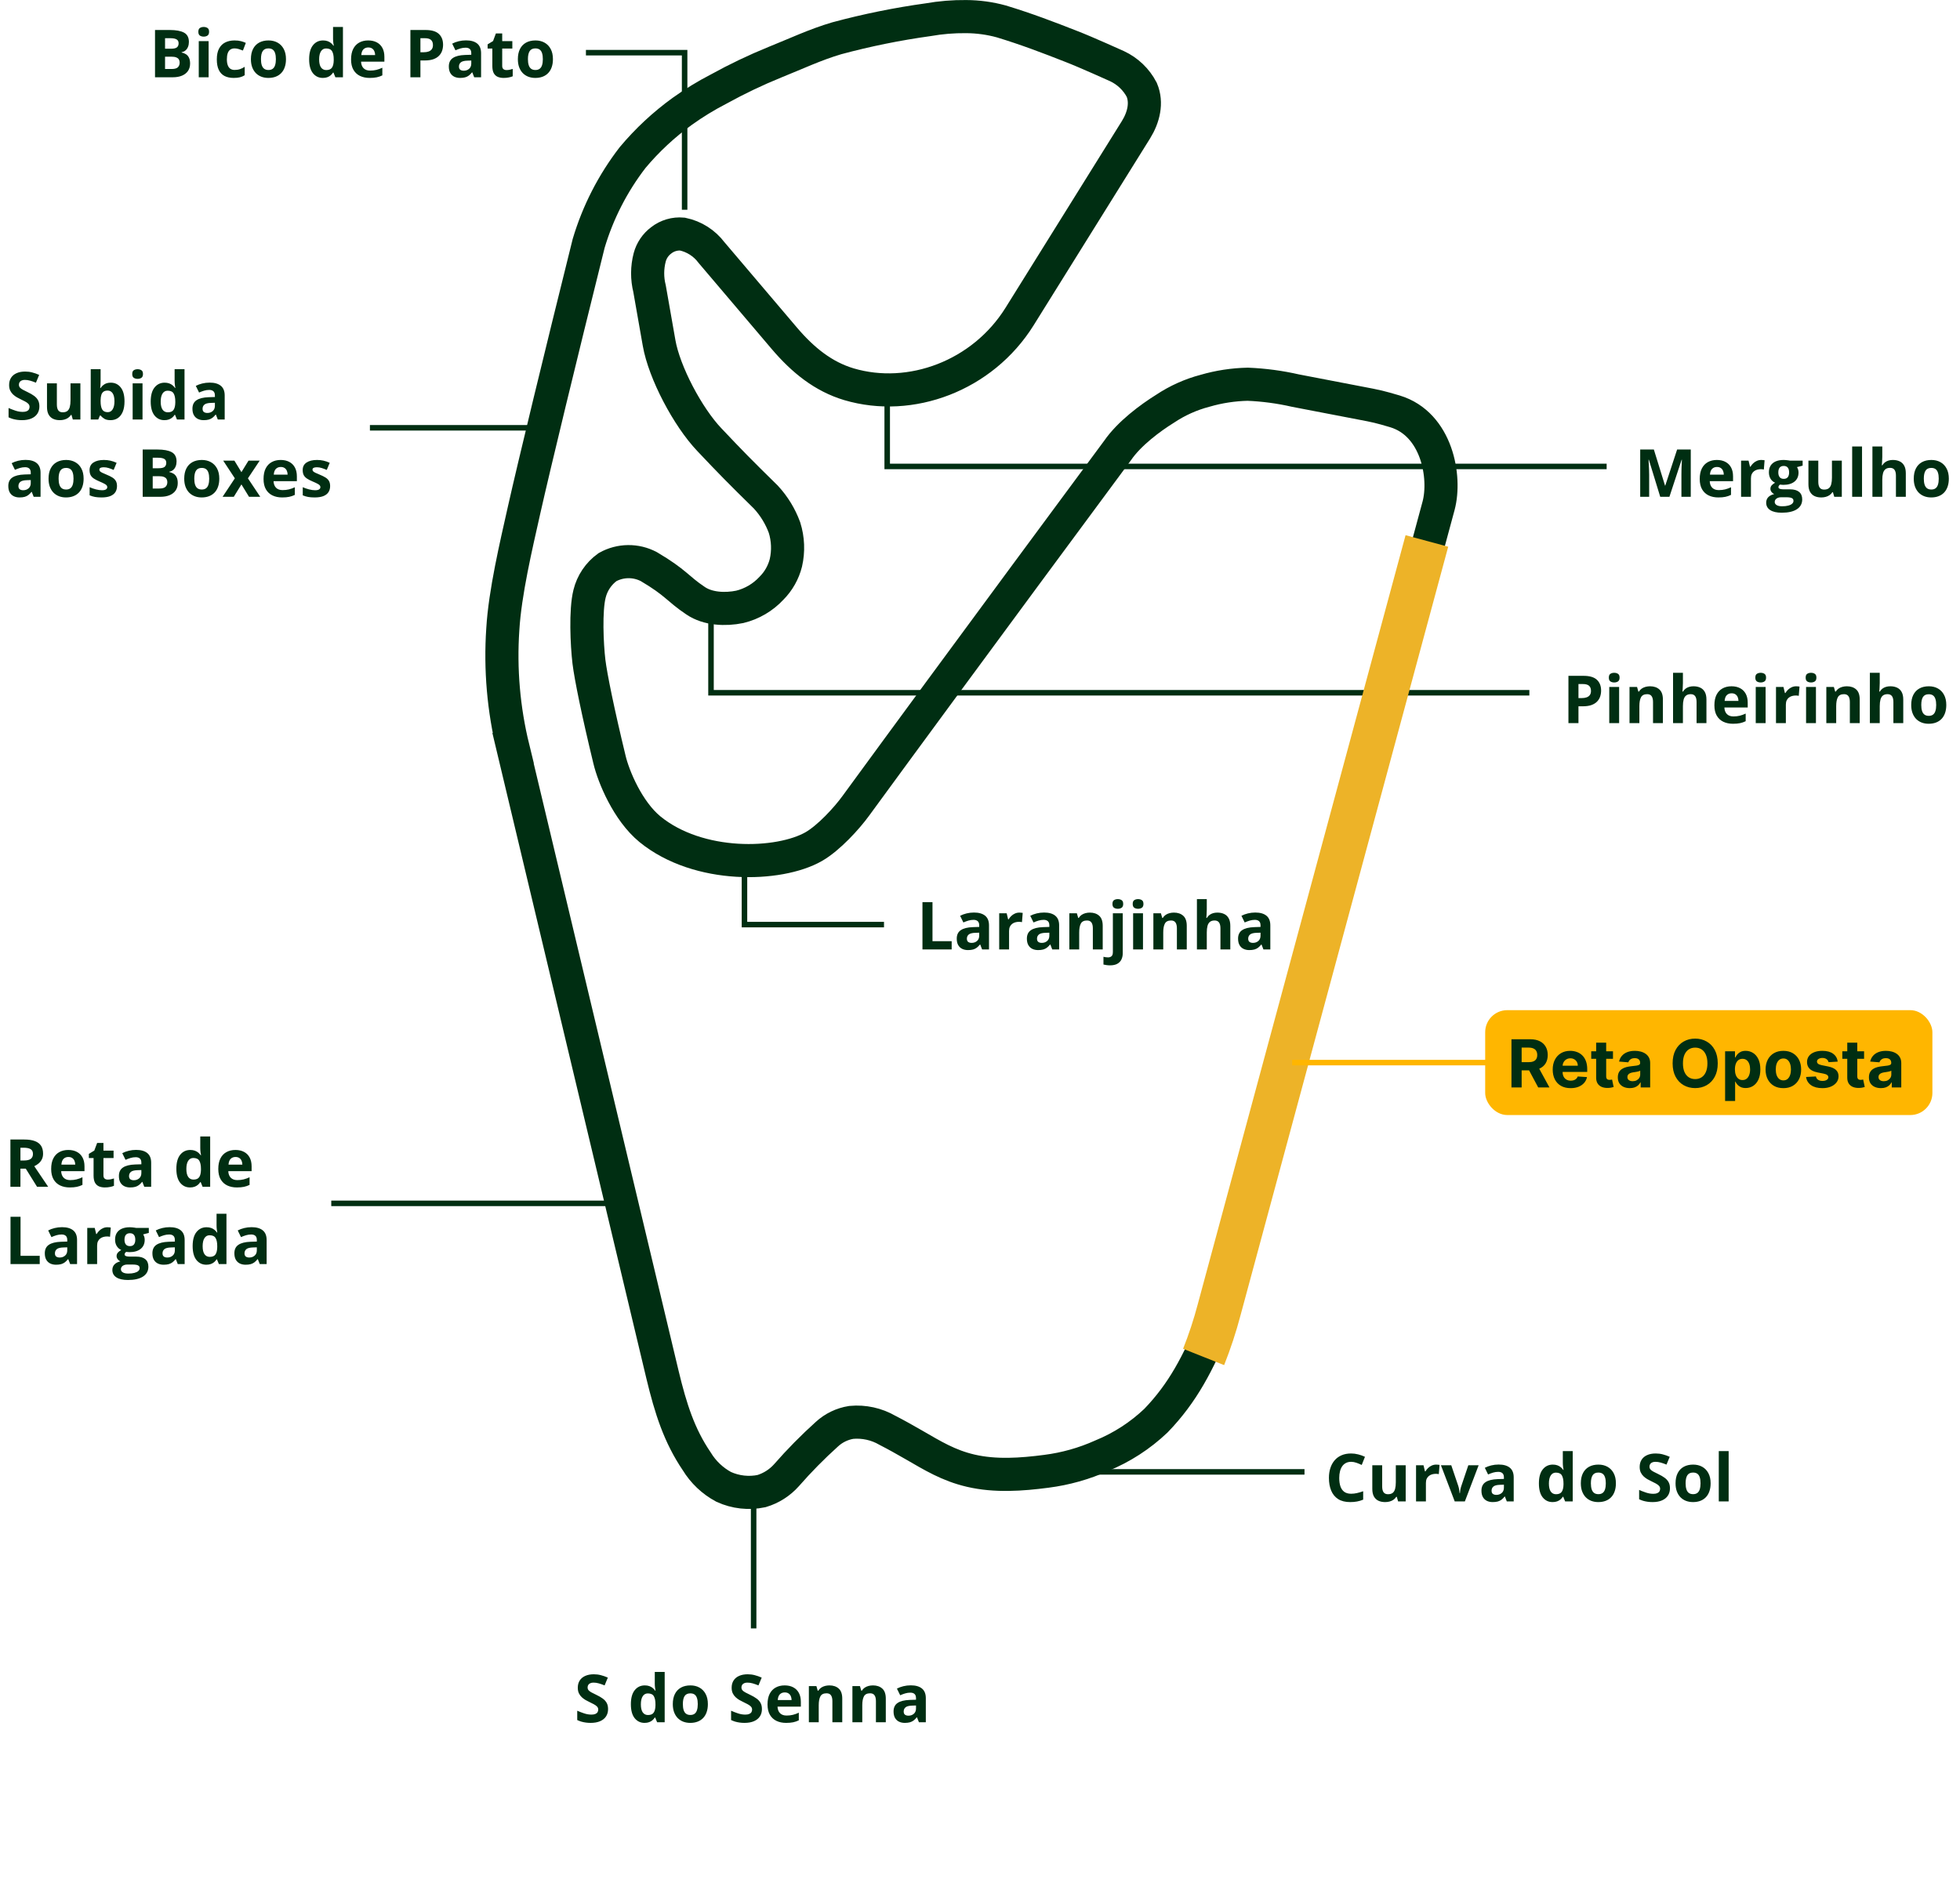 <svg width="355" height="341" viewBox="0 0 355 341" fill="none" xmlns="http://www.w3.org/2000/svg">
<path d="M92.923 135.537L119.987 249.016C121.487 255.253 123.035 260.079 126.195 264.735C127.381 266.686 129.067 268.284 131.078 269.363C133.224 270.343 135.627 270.61 137.935 270.125C139.678 269.601 141.241 268.604 142.451 267.246C144.738 264.629 147.179 262.151 149.761 259.824C150.994 258.687 152.536 257.941 154.192 257.679C156.471 257.468 158.759 257.971 160.739 259.118C162.402 259.972 163.856 260.794 165.462 261.718C168.947 263.726 171.795 265.49 175.81 266.426C180.269 267.47 185.01 267.132 189.525 266.539C192.986 266.098 196.362 265.147 199.545 263.717C203.185 262.23 206.515 260.076 209.365 257.367C214.219 252.344 217.013 246.982 220.118 239.446C221.232 236.646 222.175 233.781 222.941 230.867L260.559 91.622C261.942 86.457 260.277 76.834 252.659 74.522C252.066 74.353 250.091 73.732 248.172 73.365L234.654 70.765C231.808 70.113 228.908 69.726 225.99 69.608C223.372 69.663 220.772 70.061 218.257 70.793C215.686 71.467 213.244 72.564 211.032 74.038C208.351 75.703 204.541 78.525 202.425 81.601C202.425 81.601 173.978 120.011 155.013 145.974C153.376 148.232 150.131 151.788 147.393 153.368C141.128 156.952 126.538 157.432 117.704 150.207C113.697 146.907 111.128 140.696 110.395 137.62C108.334 129.125 107.009 122.634 106.67 119.869C106.303 116.769 106.02 110.584 106.782 107.569C107.258 105.627 108.408 103.916 110.027 102.743C111.172 102.103 112.459 101.76 113.77 101.746C115.081 101.731 116.375 102.044 117.534 102.658C122.501 105.593 122.672 106.609 126.002 108.838C128.231 110.338 131.363 110.475 133.987 109.938C136.197 109.399 138.2 108.221 139.744 106.551C141.008 105.279 141.907 103.69 142.344 101.951C142.825 99.84 142.737 97.639 142.09 95.573C141.341 93.538 140.2 91.669 138.732 90.073C133.906 85.332 132.381 83.78 128.487 79.659C124.564 75.539 120.303 67.467 119.372 62.105L117.65 52.312C117.18 50.44 117.189 48.479 117.678 46.612C118.008 45.381 118.744 44.297 119.766 43.536C120.855 42.684 122.228 42.281 123.605 42.407C125.714 42.846 127.591 44.04 128.881 45.765L142.061 61.287C145.447 65.266 149.145 68.23 153.774 69.612C164.921 72.912 177.959 68.112 184.673 57.336L205.754 23.498C207.137 21.269 207.786 18.616 206.798 16.273C205.816 14.388 204.238 12.88 202.311 11.983C202.311 11.983 196.639 9.415 194.07 8.427C189.752 6.734 185.999 5.294 181.37 3.883C179.283 3.31 177.129 3.016 174.964 3.008C172.666 2.984 170.37 3.173 168.107 3.572C162.529 4.346 157.006 5.467 151.568 6.93C147.702 8.059 144.006 9.809 140.337 11.276C136.858 12.693 133.465 14.314 130.176 16.13C127.881 17.313 125.675 18.662 123.576 20.166C120.241 22.577 117.218 25.392 114.576 28.548C110.991 33.198 108.293 38.47 106.618 44.098C101.482 64.728 96.797 84.088 94.934 92.357C93.467 98.904 91.463 107.343 91.069 114.003C90.58 121.234 91.209 128.496 92.931 135.536L92.923 135.537Z" stroke="#002E12" stroke-width="6" stroke-miterlimit="10"/>
<path d="M244.717 264.822C244.369 264.822 244.061 264.891 243.791 265.027C243.525 265.16 243.301 265.354 243.117 265.607C242.938 265.861 242.801 266.168 242.707 266.527C242.613 266.887 242.566 267.291 242.566 267.74C242.566 268.346 242.641 268.863 242.789 269.293C242.941 269.719 243.176 270.045 243.492 270.271C243.809 270.494 244.217 270.605 244.717 270.605C245.064 270.605 245.412 270.566 245.76 270.488C246.111 270.41 246.492 270.299 246.902 270.154V271.678C246.523 271.834 246.15 271.945 245.783 272.012C245.416 272.082 245.004 272.117 244.547 272.117C243.664 272.117 242.938 271.936 242.367 271.572C241.801 271.205 241.381 270.693 241.107 270.037C240.834 269.377 240.697 268.607 240.697 267.729C240.697 267.08 240.785 266.486 240.961 265.947C241.137 265.408 241.395 264.941 241.734 264.547C242.074 264.152 242.494 263.848 242.994 263.633C243.494 263.418 244.068 263.311 244.717 263.311C245.143 263.311 245.568 263.365 245.994 263.475C246.424 263.58 246.834 263.727 247.225 263.914L246.639 265.391C246.318 265.238 245.996 265.105 245.672 264.992C245.348 264.879 245.029 264.822 244.717 264.822ZM254.602 265.449V272H253.23L252.99 271.162H252.896C252.756 271.385 252.58 271.566 252.369 271.707C252.158 271.848 251.926 271.951 251.672 272.018C251.418 272.084 251.154 272.117 250.881 272.117C250.412 272.117 250.004 272.035 249.656 271.871C249.309 271.703 249.037 271.443 248.842 271.092C248.65 270.74 248.555 270.283 248.555 269.721V265.449H250.342V269.275C250.342 269.744 250.426 270.098 250.594 270.336C250.762 270.574 251.029 270.693 251.396 270.693C251.76 270.693 252.045 270.611 252.252 270.447C252.459 270.279 252.604 270.035 252.686 269.715C252.771 269.391 252.814 268.996 252.814 268.531V265.449H254.602ZM260.133 265.326C260.223 265.326 260.326 265.332 260.443 265.344C260.564 265.352 260.662 265.363 260.736 265.379L260.602 267.055C260.543 267.035 260.459 267.021 260.35 267.014C260.244 267.002 260.152 266.996 260.074 266.996C259.844 266.996 259.619 267.025 259.4 267.084C259.186 267.143 258.992 267.238 258.82 267.371C258.648 267.5 258.512 267.672 258.41 267.887C258.312 268.098 258.264 268.357 258.264 268.666V272H256.477V265.449H257.83L258.094 266.551H258.182C258.311 266.328 258.471 266.125 258.662 265.941C258.857 265.754 259.078 265.605 259.324 265.496C259.574 265.383 259.844 265.326 260.133 265.326ZM263.484 272L260.988 265.449H262.857L264.123 269.182C264.193 269.4 264.248 269.631 264.287 269.873C264.33 270.115 264.359 270.332 264.375 270.523H264.422C264.434 270.316 264.461 270.096 264.504 269.861C264.551 269.627 264.611 269.4 264.686 269.182L265.945 265.449H267.814L265.318 272H263.484ZM271.441 265.314C272.32 265.314 272.994 265.506 273.463 265.889C273.932 266.271 274.166 266.854 274.166 267.635V272H272.918L272.572 271.109H272.525C272.338 271.344 272.146 271.535 271.951 271.684C271.756 271.832 271.531 271.941 271.277 272.012C271.023 272.082 270.715 272.117 270.352 272.117C269.965 272.117 269.617 272.043 269.309 271.895C269.004 271.746 268.764 271.52 268.588 271.215C268.412 270.906 268.324 270.516 268.324 270.043C268.324 269.348 268.568 268.836 269.057 268.508C269.545 268.176 270.277 267.992 271.254 267.957L272.391 267.922V267.635C272.391 267.291 272.301 267.039 272.121 266.879C271.941 266.719 271.691 266.639 271.371 266.639C271.055 266.639 270.744 266.684 270.439 266.773C270.135 266.863 269.83 266.977 269.525 267.113L268.934 265.906C269.281 265.723 269.67 265.578 270.1 265.473C270.533 265.367 270.98 265.314 271.441 265.314ZM272.391 268.965L271.699 268.988C271.121 269.004 270.719 269.107 270.492 269.299C270.27 269.49 270.158 269.742 270.158 270.055C270.158 270.328 270.238 270.523 270.398 270.641C270.559 270.754 270.768 270.811 271.025 270.811C271.408 270.811 271.73 270.697 271.992 270.471C272.258 270.244 272.391 269.922 272.391 269.504V268.965ZM281.203 272.117C280.473 272.117 279.877 271.832 279.416 271.262C278.959 270.688 278.73 269.846 278.73 268.736C278.73 267.615 278.963 266.768 279.428 266.193C279.893 265.615 280.5 265.326 281.25 265.326C281.562 265.326 281.838 265.369 282.076 265.455C282.314 265.541 282.52 265.656 282.691 265.801C282.867 265.945 283.016 266.107 283.137 266.287H283.195C283.172 266.162 283.143 265.979 283.107 265.736C283.076 265.49 283.061 265.238 283.061 264.98V262.883H284.854V272H283.482L283.137 271.15H283.061C282.947 271.33 282.805 271.494 282.633 271.643C282.465 271.787 282.264 271.902 282.029 271.988C281.795 272.074 281.52 272.117 281.203 272.117ZM281.83 270.693C282.318 270.693 282.662 270.549 282.861 270.26C283.064 269.967 283.172 269.527 283.184 268.941V268.748C283.184 268.111 283.086 267.625 282.891 267.289C282.695 266.949 282.332 266.779 281.801 266.779C281.406 266.779 281.098 266.949 280.875 267.289C280.652 267.629 280.541 268.119 280.541 268.76C280.541 269.4 280.652 269.883 280.875 270.207C281.102 270.531 281.42 270.693 281.83 270.693ZM292.676 268.713C292.676 269.26 292.602 269.744 292.453 270.166C292.309 270.588 292.096 270.945 291.814 271.238C291.537 271.527 291.201 271.746 290.807 271.895C290.416 272.043 289.975 272.117 289.482 272.117C289.021 272.117 288.598 272.043 288.211 271.895C287.828 271.746 287.494 271.527 287.209 271.238C286.928 270.945 286.709 270.588 286.553 270.166C286.4 269.744 286.324 269.26 286.324 268.713C286.324 267.986 286.453 267.371 286.711 266.867C286.969 266.363 287.336 265.98 287.812 265.719C288.289 265.457 288.857 265.326 289.518 265.326C290.131 265.326 290.674 265.457 291.146 265.719C291.623 265.98 291.996 266.363 292.266 266.867C292.539 267.371 292.676 267.986 292.676 268.713ZM288.146 268.713C288.146 269.143 288.193 269.504 288.287 269.797C288.381 270.09 288.527 270.311 288.727 270.459C288.926 270.607 289.186 270.682 289.506 270.682C289.822 270.682 290.078 270.607 290.273 270.459C290.473 270.311 290.617 270.09 290.707 269.797C290.801 269.504 290.848 269.143 290.848 268.713C290.848 268.279 290.801 267.92 290.707 267.635C290.617 267.346 290.473 267.129 290.273 266.984C290.074 266.84 289.814 266.768 289.494 266.768C289.021 266.768 288.678 266.93 288.463 267.254C288.252 267.578 288.146 268.064 288.146 268.713ZM302.467 269.621C302.467 270.129 302.344 270.57 302.098 270.945C301.852 271.32 301.492 271.609 301.02 271.812C300.551 272.016 299.98 272.117 299.309 272.117C299.012 272.117 298.721 272.098 298.436 272.059C298.154 272.02 297.883 271.963 297.621 271.889C297.363 271.811 297.117 271.715 296.883 271.602V269.914C297.289 270.094 297.711 270.256 298.148 270.4C298.586 270.545 299.02 270.617 299.449 270.617C299.746 270.617 299.984 270.578 300.164 270.5C300.348 270.422 300.48 270.314 300.562 270.178C300.645 270.041 300.686 269.885 300.686 269.709C300.686 269.494 300.613 269.311 300.469 269.158C300.324 269.006 300.125 268.863 299.871 268.73C299.621 268.598 299.338 268.455 299.021 268.303C298.822 268.209 298.605 268.096 298.371 267.963C298.137 267.826 297.914 267.66 297.703 267.465C297.492 267.27 297.318 267.033 297.182 266.756C297.049 266.475 296.982 266.139 296.982 265.748C296.982 265.236 297.1 264.799 297.334 264.436C297.568 264.072 297.902 263.795 298.336 263.604C298.773 263.408 299.289 263.311 299.883 263.311C300.328 263.311 300.752 263.363 301.154 263.469C301.561 263.57 301.984 263.719 302.426 263.914L301.84 265.326C301.445 265.166 301.092 265.043 300.779 264.957C300.467 264.867 300.148 264.822 299.824 264.822C299.598 264.822 299.404 264.859 299.244 264.934C299.084 265.004 298.963 265.105 298.881 265.238C298.799 265.367 298.758 265.518 298.758 265.689C298.758 265.893 298.816 266.064 298.934 266.205C299.055 266.342 299.234 266.475 299.473 266.604C299.715 266.732 300.016 266.883 300.375 267.055C300.812 267.262 301.186 267.479 301.494 267.705C301.807 267.928 302.047 268.191 302.215 268.496C302.383 268.797 302.467 269.172 302.467 269.621ZM309.832 268.713C309.832 269.26 309.758 269.744 309.609 270.166C309.465 270.588 309.252 270.945 308.971 271.238C308.693 271.527 308.357 271.746 307.963 271.895C307.572 272.043 307.131 272.117 306.639 272.117C306.178 272.117 305.754 272.043 305.367 271.895C304.984 271.746 304.65 271.527 304.365 271.238C304.084 270.945 303.865 270.588 303.709 270.166C303.557 269.744 303.48 269.26 303.48 268.713C303.48 267.986 303.609 267.371 303.867 266.867C304.125 266.363 304.492 265.98 304.969 265.719C305.445 265.457 306.014 265.326 306.674 265.326C307.287 265.326 307.83 265.457 308.303 265.719C308.779 265.98 309.152 266.363 309.422 266.867C309.695 267.371 309.832 267.986 309.832 268.713ZM305.303 268.713C305.303 269.143 305.35 269.504 305.443 269.797C305.537 270.09 305.684 270.311 305.883 270.459C306.082 270.607 306.342 270.682 306.662 270.682C306.979 270.682 307.234 270.607 307.43 270.459C307.629 270.311 307.773 270.09 307.863 269.797C307.957 269.504 308.004 269.143 308.004 268.713C308.004 268.279 307.957 267.92 307.863 267.635C307.773 267.346 307.629 267.129 307.43 266.984C307.23 266.84 306.971 266.768 306.65 266.768C306.178 266.768 305.834 266.93 305.619 267.254C305.408 267.578 305.303 268.064 305.303 268.713ZM313.096 272H311.309V262.883H313.096V272Z" fill="#002E12"/>
<path d="M167.078 172V163.434H168.895V170.5H172.369V172H167.078ZM176.406 165.314C177.285 165.314 177.959 165.506 178.428 165.889C178.896 166.271 179.131 166.854 179.131 167.635V172H177.883L177.537 171.109H177.49C177.303 171.344 177.111 171.535 176.916 171.684C176.721 171.832 176.496 171.941 176.242 172.012C175.988 172.082 175.68 172.117 175.316 172.117C174.93 172.117 174.582 172.043 174.273 171.895C173.969 171.746 173.729 171.52 173.553 171.215C173.377 170.906 173.289 170.516 173.289 170.043C173.289 169.348 173.533 168.836 174.021 168.508C174.51 168.176 175.242 167.992 176.219 167.957L177.355 167.922V167.635C177.355 167.291 177.266 167.039 177.086 166.879C176.906 166.719 176.656 166.639 176.336 166.639C176.02 166.639 175.709 166.684 175.404 166.773C175.1 166.863 174.795 166.977 174.49 167.113L173.898 165.906C174.246 165.723 174.635 165.578 175.064 165.473C175.498 165.367 175.945 165.314 176.406 165.314ZM177.355 168.965L176.664 168.988C176.086 169.004 175.684 169.107 175.457 169.299C175.234 169.49 175.123 169.742 175.123 170.055C175.123 170.328 175.203 170.523 175.363 170.641C175.523 170.754 175.732 170.811 175.99 170.811C176.373 170.811 176.695 170.697 176.957 170.471C177.223 170.244 177.355 169.922 177.355 169.504V168.965ZM184.633 165.326C184.723 165.326 184.826 165.332 184.943 165.344C185.064 165.352 185.162 165.363 185.236 165.379L185.102 167.055C185.043 167.035 184.959 167.021 184.85 167.014C184.744 167.002 184.652 166.996 184.574 166.996C184.344 166.996 184.119 167.025 183.9 167.084C183.686 167.143 183.492 167.238 183.32 167.371C183.148 167.5 183.012 167.672 182.91 167.887C182.812 168.098 182.764 168.357 182.764 168.666V172H180.977V165.449H182.33L182.594 166.551H182.682C182.811 166.328 182.971 166.125 183.162 165.941C183.357 165.754 183.578 165.605 183.824 165.496C184.074 165.383 184.344 165.326 184.633 165.326ZM189.109 165.314C189.988 165.314 190.662 165.506 191.131 165.889C191.6 166.271 191.834 166.854 191.834 167.635V172H190.586L190.24 171.109H190.193C190.006 171.344 189.814 171.535 189.619 171.684C189.424 171.832 189.199 171.941 188.945 172.012C188.691 172.082 188.383 172.117 188.02 172.117C187.633 172.117 187.285 172.043 186.977 171.895C186.672 171.746 186.432 171.52 186.256 171.215C186.08 170.906 185.992 170.516 185.992 170.043C185.992 169.348 186.236 168.836 186.725 168.508C187.213 168.176 187.945 167.992 188.922 167.957L190.059 167.922V167.635C190.059 167.291 189.969 167.039 189.789 166.879C189.609 166.719 189.359 166.639 189.039 166.639C188.723 166.639 188.412 166.684 188.107 166.773C187.803 166.863 187.498 166.977 187.193 167.113L186.602 165.906C186.949 165.723 187.338 165.578 187.768 165.473C188.201 165.367 188.648 165.314 189.109 165.314ZM190.059 168.965L189.367 168.988C188.789 169.004 188.387 169.107 188.16 169.299C187.938 169.49 187.826 169.742 187.826 170.055C187.826 170.328 187.906 170.523 188.066 170.641C188.227 170.754 188.436 170.811 188.693 170.811C189.076 170.811 189.398 170.697 189.66 170.471C189.926 170.244 190.059 169.922 190.059 169.504V168.965ZM197.4 165.326C198.1 165.326 198.662 165.518 199.088 165.9C199.514 166.279 199.727 166.889 199.727 167.729V172H197.939V168.174C197.939 167.705 197.854 167.352 197.682 167.113C197.514 166.875 197.248 166.756 196.885 166.756C196.338 166.756 195.965 166.941 195.766 167.312C195.566 167.684 195.467 168.219 195.467 168.918V172H193.68V165.449H195.045L195.285 166.287H195.385C195.525 166.061 195.699 165.877 195.906 165.736C196.117 165.596 196.35 165.492 196.604 165.426C196.861 165.359 197.127 165.326 197.4 165.326ZM201.039 174.883C200.836 174.883 200.625 174.867 200.406 174.836C200.188 174.809 200.006 174.775 199.861 174.736V173.33C200.006 173.369 200.143 173.396 200.271 173.412C200.396 173.432 200.539 173.441 200.699 173.441C200.941 173.441 201.146 173.373 201.314 173.236C201.482 173.104 201.566 172.84 201.566 172.445V165.449H203.354V172.709C203.354 173.107 203.277 173.471 203.125 173.799C202.973 174.131 202.727 174.395 202.387 174.59C202.047 174.785 201.598 174.883 201.039 174.883ZM201.49 163.756C201.49 163.42 201.584 163.191 201.771 163.07C201.963 162.945 202.193 162.883 202.463 162.883C202.729 162.883 202.957 162.945 203.148 163.07C203.34 163.191 203.436 163.42 203.436 163.756C203.436 164.088 203.34 164.318 203.148 164.447C202.957 164.572 202.729 164.635 202.463 164.635C202.193 164.635 201.963 164.572 201.771 164.447C201.584 164.318 201.49 164.088 201.49 163.756ZM207.021 165.449V172H205.234V165.449H207.021ZM206.131 162.883C206.396 162.883 206.625 162.945 206.816 163.07C207.008 163.191 207.104 163.42 207.104 163.756C207.104 164.088 207.008 164.318 206.816 164.447C206.625 164.572 206.396 164.635 206.131 164.635C205.861 164.635 205.631 164.572 205.439 164.447C205.252 164.318 205.158 164.088 205.158 163.756C205.158 163.42 205.252 163.191 205.439 163.07C205.631 162.945 205.861 162.883 206.131 162.883ZM212.623 165.326C213.322 165.326 213.885 165.518 214.311 165.9C214.736 166.279 214.949 166.889 214.949 167.729V172H213.162V168.174C213.162 167.705 213.076 167.352 212.904 167.113C212.736 166.875 212.471 166.756 212.107 166.756C211.561 166.756 211.188 166.941 210.988 167.312C210.789 167.684 210.689 168.219 210.689 168.918V172H208.902V165.449H210.268L210.508 166.287H210.607C210.748 166.061 210.922 165.877 211.129 165.736C211.34 165.596 211.572 165.492 211.826 165.426C212.084 165.359 212.35 165.326 212.623 165.326ZM218.576 162.883V164.74C218.576 165.064 218.564 165.373 218.541 165.666C218.521 165.959 218.506 166.166 218.494 166.287H218.588C218.729 166.061 218.895 165.877 219.086 165.736C219.281 165.596 219.496 165.492 219.73 165.426C219.965 165.359 220.217 165.326 220.486 165.326C220.959 165.326 221.371 165.41 221.723 165.578C222.074 165.742 222.348 166.002 222.543 166.357C222.738 166.709 222.836 167.166 222.836 167.729V172H221.049V168.174C221.049 167.705 220.963 167.352 220.791 167.113C220.619 166.875 220.354 166.756 219.994 166.756C219.635 166.756 219.352 166.84 219.145 167.008C218.938 167.172 218.791 167.416 218.705 167.74C218.619 168.061 218.576 168.453 218.576 168.918V172H216.789V162.883H218.576ZM227.359 165.314C228.238 165.314 228.912 165.506 229.381 165.889C229.85 166.271 230.084 166.854 230.084 167.635V172H228.836L228.49 171.109H228.443C228.256 171.344 228.064 171.535 227.869 171.684C227.674 171.832 227.449 171.941 227.195 172.012C226.941 172.082 226.633 172.117 226.27 172.117C225.883 172.117 225.535 172.043 225.227 171.895C224.922 171.746 224.682 171.52 224.506 171.215C224.33 170.906 224.242 170.516 224.242 170.043C224.242 169.348 224.486 168.836 224.975 168.508C225.463 168.176 226.195 167.992 227.172 167.957L228.309 167.922V167.635C228.309 167.291 228.219 167.039 228.039 166.879C227.859 166.719 227.609 166.639 227.289 166.639C226.973 166.639 226.662 166.684 226.357 166.773C226.053 166.863 225.748 166.977 225.443 167.113L224.852 165.906C225.199 165.723 225.588 165.578 226.018 165.473C226.451 165.367 226.898 165.314 227.359 165.314ZM228.309 168.965L227.617 168.988C227.039 169.004 226.637 169.107 226.41 169.299C226.188 169.49 226.076 169.742 226.076 170.055C226.076 170.328 226.156 170.523 226.316 170.641C226.477 170.754 226.686 170.811 226.943 170.811C227.326 170.811 227.648 170.697 227.91 170.471C228.176 170.244 228.309 169.922 228.309 169.504V168.965Z" fill="#002E12"/>
<path d="M28.078 5.434H30.744C31.885 5.434 32.748 5.594 33.334 5.914C33.92 6.234 34.213 6.797 34.213 7.602C34.213 7.926 34.16 8.219 34.055 8.48C33.953 8.742 33.805 8.957 33.609 9.125C33.414 9.293 33.176 9.402 32.895 9.453V9.512C33.18 9.57 33.438 9.672 33.668 9.816C33.898 9.957 34.082 10.164 34.219 10.438C34.359 10.707 34.43 11.066 34.43 11.516C34.43 12.035 34.303 12.48 34.049 12.852C33.795 13.223 33.432 13.508 32.959 13.707C32.49 13.902 31.932 14 31.283 14H28.078V5.434ZM29.895 8.826H30.949C31.477 8.826 31.842 8.744 32.045 8.58C32.248 8.412 32.35 8.166 32.35 7.842C32.35 7.514 32.228 7.279 31.986 7.139C31.748 6.994 31.369 6.922 30.85 6.922H29.895V8.826ZM29.895 10.268V12.5H31.078C31.625 12.5 32.006 12.395 32.221 12.184C32.435 11.973 32.543 11.69 32.543 11.334C32.543 11.123 32.496 10.938 32.402 10.777C32.309 10.617 32.15 10.492 31.928 10.402C31.709 10.312 31.406 10.268 31.02 10.268H29.895ZM37.787 7.449V14H36V7.449H37.787ZM36.897 4.883C37.162 4.883 37.391 4.945 37.582 5.07C37.773 5.191 37.869 5.42 37.869 5.756C37.869 6.088 37.773 6.318 37.582 6.447C37.391 6.572 37.162 6.635 36.897 6.635C36.627 6.635 36.397 6.572 36.205 6.447C36.018 6.318 35.924 6.088 35.924 5.756C35.924 5.42 36.018 5.191 36.205 5.07C36.397 4.945 36.627 4.883 36.897 4.883ZM42.328 14.117C41.68 14.117 41.127 14 40.67 13.766C40.213 13.527 39.865 13.16 39.627 12.664C39.389 12.168 39.27 11.533 39.27 10.76C39.27 9.959 39.404 9.307 39.674 8.803C39.947 8.295 40.324 7.922 40.805 7.684C41.289 7.445 41.85 7.326 42.486 7.326C42.94 7.326 43.33 7.371 43.658 7.461C43.99 7.547 44.279 7.65 44.525 7.771L43.998 9.154C43.717 9.041 43.455 8.949 43.213 8.879C42.971 8.805 42.728 8.768 42.486 8.768C42.174 8.768 41.914 8.842 41.707 8.99C41.5 9.135 41.346 9.354 41.244 9.646C41.143 9.939 41.092 10.307 41.092 10.748C41.092 11.182 41.147 11.541 41.256 11.826C41.365 12.111 41.523 12.324 41.73 12.465C41.938 12.602 42.19 12.67 42.486 12.67C42.857 12.67 43.188 12.621 43.477 12.523C43.766 12.422 44.047 12.281 44.32 12.102V13.631C44.047 13.803 43.76 13.926 43.459 14C43.162 14.078 42.785 14.117 42.328 14.117ZM51.797 10.713C51.797 11.26 51.723 11.744 51.574 12.166C51.43 12.588 51.217 12.945 50.935 13.238C50.658 13.527 50.322 13.746 49.928 13.895C49.537 14.043 49.096 14.117 48.603 14.117C48.143 14.117 47.719 14.043 47.332 13.895C46.949 13.746 46.615 13.527 46.33 13.238C46.049 12.945 45.83 12.588 45.674 12.166C45.522 11.744 45.445 11.26 45.445 10.713C45.445 9.986 45.574 9.371 45.832 8.867C46.09 8.363 46.457 7.98 46.934 7.719C47.41 7.457 47.978 7.326 48.639 7.326C49.252 7.326 49.795 7.457 50.268 7.719C50.744 7.98 51.117 8.363 51.387 8.867C51.66 9.371 51.797 9.986 51.797 10.713ZM47.268 10.713C47.268 11.143 47.315 11.504 47.408 11.797C47.502 12.09 47.648 12.31 47.848 12.459C48.047 12.607 48.307 12.682 48.627 12.682C48.943 12.682 49.199 12.607 49.395 12.459C49.594 12.31 49.738 12.09 49.828 11.797C49.922 11.504 49.969 11.143 49.969 10.713C49.969 10.279 49.922 9.92 49.828 9.635C49.738 9.346 49.594 9.129 49.395 8.984C49.195 8.84 48.935 8.768 48.615 8.768C48.143 8.768 47.799 8.93 47.584 9.254C47.373 9.578 47.268 10.065 47.268 10.713ZM58.465 14.117C57.734 14.117 57.139 13.832 56.678 13.262C56.221 12.688 55.992 11.846 55.992 10.736C55.992 9.615 56.225 8.768 56.69 8.193C57.154 7.615 57.762 7.326 58.512 7.326C58.824 7.326 59.1 7.369 59.338 7.455C59.576 7.541 59.781 7.656 59.953 7.801C60.129 7.945 60.277 8.107 60.398 8.287H60.457C60.434 8.162 60.404 7.979 60.369 7.736C60.338 7.49 60.322 7.238 60.322 6.98V4.883H62.115V14H60.744L60.398 13.15H60.322C60.209 13.33 60.066 13.494 59.895 13.643C59.727 13.787 59.525 13.902 59.291 13.988C59.057 14.074 58.781 14.117 58.465 14.117ZM59.092 12.693C59.58 12.693 59.924 12.549 60.123 12.26C60.326 11.967 60.434 11.527 60.445 10.941V10.748C60.445 10.111 60.348 9.625 60.152 9.289C59.957 8.949 59.594 8.779 59.062 8.779C58.668 8.779 58.359 8.949 58.137 9.289C57.914 9.629 57.803 10.119 57.803 10.76C57.803 11.4 57.914 11.883 58.137 12.207C58.363 12.531 58.682 12.693 59.092 12.693ZM66.686 7.326C67.291 7.326 67.812 7.443 68.25 7.678C68.688 7.908 69.025 8.244 69.264 8.686C69.502 9.127 69.621 9.666 69.621 10.303V11.17H65.397C65.416 11.674 65.566 12.07 65.848 12.359C66.133 12.645 66.527 12.787 67.031 12.787C67.449 12.787 67.832 12.744 68.18 12.658C68.527 12.572 68.885 12.443 69.252 12.271V13.654C68.928 13.815 68.588 13.932 68.232 14.006C67.881 14.08 67.453 14.117 66.949 14.117C66.293 14.117 65.711 13.996 65.203 13.754C64.699 13.512 64.303 13.143 64.014 12.646C63.728 12.15 63.586 11.525 63.586 10.771C63.586 10.006 63.715 9.369 63.973 8.861C64.234 8.35 64.598 7.967 65.062 7.713C65.527 7.455 66.068 7.326 66.686 7.326ZM66.697 8.598C66.35 8.598 66.061 8.709 65.83 8.932C65.603 9.154 65.473 9.504 65.438 9.98H67.945C67.941 9.715 67.893 9.479 67.799 9.271C67.709 9.064 67.572 8.9 67.389 8.779C67.209 8.658 66.978 8.598 66.697 8.598ZM77.068 5.434C78.174 5.434 78.981 5.672 79.488 6.148C79.996 6.621 80.25 7.273 80.25 8.105C80.25 8.48 80.193 8.84 80.08 9.184C79.967 9.523 79.781 9.826 79.523 10.092C79.269 10.357 78.93 10.568 78.504 10.725C78.078 10.877 77.553 10.953 76.928 10.953H76.148V14H74.332V5.434H77.068ZM76.975 6.922H76.148V9.465H76.746C77.086 9.465 77.381 9.42 77.631 9.33C77.881 9.24 78.074 9.1 78.211 8.908C78.348 8.717 78.416 8.471 78.416 8.17C78.416 7.748 78.299 7.436 78.064 7.232C77.83 7.025 77.467 6.922 76.975 6.922ZM84.41 7.314C85.289 7.314 85.963 7.506 86.432 7.889C86.9 8.271 87.135 8.854 87.135 9.635V14H85.887L85.541 13.109H85.494C85.307 13.344 85.115 13.535 84.92 13.684C84.725 13.832 84.5 13.941 84.246 14.012C83.992 14.082 83.684 14.117 83.32 14.117C82.934 14.117 82.586 14.043 82.277 13.895C81.973 13.746 81.732 13.52 81.557 13.215C81.381 12.906 81.293 12.516 81.293 12.043C81.293 11.348 81.537 10.836 82.025 10.508C82.514 10.176 83.246 9.992 84.223 9.957L85.359 9.922V9.635C85.359 9.291 85.269 9.039 85.09 8.879C84.91 8.719 84.66 8.639 84.34 8.639C84.023 8.639 83.713 8.684 83.408 8.773C83.103 8.863 82.799 8.977 82.494 9.113L81.902 7.906C82.25 7.723 82.639 7.578 83.068 7.473C83.502 7.367 83.949 7.314 84.41 7.314ZM85.359 10.965L84.668 10.988C84.09 11.004 83.688 11.107 83.461 11.299C83.238 11.49 83.127 11.742 83.127 12.055C83.127 12.328 83.207 12.523 83.367 12.641C83.527 12.754 83.736 12.81 83.994 12.81C84.377 12.81 84.699 12.697 84.961 12.471C85.227 12.244 85.359 11.922 85.359 11.504V10.965ZM91.74 12.693C91.936 12.693 92.125 12.674 92.309 12.635C92.496 12.596 92.682 12.547 92.865 12.488V13.818C92.674 13.904 92.436 13.975 92.15 14.029C91.869 14.088 91.561 14.117 91.225 14.117C90.834 14.117 90.482 14.055 90.17 13.93C89.861 13.801 89.617 13.58 89.438 13.268C89.262 12.951 89.174 12.512 89.174 11.949V8.791H88.318V8.035L89.303 7.438L89.818 6.055H90.961V7.449H92.795V8.791H90.961V11.949C90.961 12.199 91.031 12.387 91.172 12.512C91.316 12.633 91.506 12.693 91.74 12.693ZM100.148 10.713C100.148 11.26 100.074 11.744 99.926 12.166C99.781 12.588 99.568 12.945 99.287 13.238C99.01 13.527 98.674 13.746 98.279 13.895C97.889 14.043 97.447 14.117 96.955 14.117C96.494 14.117 96.07 14.043 95.684 13.895C95.301 13.746 94.967 13.527 94.682 13.238C94.4 12.945 94.182 12.588 94.025 12.166C93.873 11.744 93.797 11.26 93.797 10.713C93.797 9.986 93.926 9.371 94.184 8.867C94.441 8.363 94.809 7.98 95.285 7.719C95.762 7.457 96.33 7.326 96.99 7.326C97.603 7.326 98.147 7.457 98.619 7.719C99.096 7.98 99.469 8.363 99.738 8.867C100.012 9.371 100.148 9.986 100.148 10.713ZM95.619 10.713C95.619 11.143 95.666 11.504 95.76 11.797C95.853 12.09 96 12.31 96.199 12.459C96.398 12.607 96.658 12.682 96.978 12.682C97.295 12.682 97.551 12.607 97.746 12.459C97.945 12.31 98.09 12.09 98.18 11.797C98.273 11.504 98.32 11.143 98.32 10.713C98.32 10.279 98.273 9.92 98.18 9.635C98.09 9.346 97.945 9.129 97.746 8.984C97.547 8.84 97.287 8.768 96.967 8.768C96.494 8.768 96.15 8.93 95.936 9.254C95.725 9.578 95.619 10.065 95.619 10.713Z" fill="#002E12"/>
<path d="M300.705 90L298.643 83.279H298.59C298.598 83.439 298.609 83.682 298.625 84.006C298.645 84.326 298.662 84.668 298.678 85.031C298.693 85.394 298.701 85.723 298.701 86.016V90H297.078V81.434H299.551L301.578 87.984H301.613L303.764 81.434H306.236V90H304.543V85.945C304.543 85.676 304.547 85.365 304.555 85.014C304.566 84.662 304.58 84.328 304.596 84.012C304.611 83.691 304.623 83.451 304.631 83.291H304.578L302.369 90H300.705ZM310.959 83.326C311.564 83.326 312.086 83.443 312.523 83.678C312.961 83.908 313.299 84.244 313.537 84.686C313.775 85.127 313.895 85.666 313.895 86.303V87.17H309.67C309.689 87.674 309.84 88.07 310.121 88.359C310.406 88.644 310.801 88.787 311.305 88.787C311.723 88.787 312.105 88.744 312.453 88.658C312.801 88.572 313.158 88.443 313.525 88.272V89.654C313.201 89.814 312.861 89.932 312.506 90.006C312.154 90.08 311.727 90.117 311.223 90.117C310.566 90.117 309.984 89.996 309.477 89.754C308.973 89.512 308.576 89.143 308.287 88.647C308.002 88.15 307.859 87.525 307.859 86.772C307.859 86.006 307.988 85.369 308.246 84.861C308.508 84.35 308.871 83.967 309.336 83.713C309.801 83.455 310.342 83.326 310.959 83.326ZM310.971 84.598C310.623 84.598 310.334 84.709 310.104 84.932C309.877 85.154 309.746 85.504 309.711 85.981H312.219C312.215 85.715 312.166 85.478 312.072 85.272C311.982 85.064 311.846 84.9 311.662 84.779C311.482 84.658 311.252 84.598 310.971 84.598ZM319.004 83.326C319.094 83.326 319.197 83.332 319.314 83.344C319.436 83.352 319.533 83.363 319.607 83.379L319.473 85.055C319.414 85.035 319.33 85.022 319.221 85.014C319.115 85.002 319.023 84.996 318.945 84.996C318.715 84.996 318.49 85.025 318.271 85.084C318.057 85.143 317.863 85.238 317.691 85.371C317.52 85.5 317.383 85.672 317.281 85.887C317.184 86.098 317.135 86.357 317.135 86.666V90H315.348V83.449H316.701L316.965 84.551H317.053C317.182 84.328 317.342 84.125 317.533 83.941C317.729 83.754 317.949 83.606 318.195 83.496C318.445 83.383 318.715 83.326 319.004 83.326ZM322.713 92.883C321.799 92.883 321.1 92.723 320.615 92.402C320.135 92.086 319.895 91.641 319.895 91.066C319.895 90.672 320.018 90.342 320.264 90.076C320.51 89.811 320.871 89.621 321.348 89.508C321.164 89.43 321.004 89.303 320.867 89.127C320.73 88.947 320.662 88.758 320.662 88.559C320.662 88.309 320.734 88.102 320.879 87.938C321.023 87.769 321.232 87.606 321.506 87.445C321.162 87.297 320.889 87.059 320.686 86.731C320.486 86.402 320.387 86.016 320.387 85.57C320.387 85.094 320.49 84.689 320.697 84.357C320.908 84.022 321.213 83.766 321.611 83.59C322.014 83.414 322.502 83.326 323.076 83.326C323.197 83.326 323.338 83.334 323.498 83.35C323.658 83.365 323.805 83.383 323.938 83.402C324.074 83.422 324.166 83.438 324.213 83.449H326.498V84.357L325.473 84.621C325.566 84.766 325.637 84.92 325.684 85.084C325.73 85.248 325.754 85.422 325.754 85.606C325.754 86.309 325.508 86.857 325.016 87.252C324.527 87.643 323.848 87.838 322.977 87.838C322.77 87.826 322.574 87.811 322.391 87.791C322.301 87.861 322.232 87.936 322.186 88.014C322.139 88.092 322.115 88.174 322.115 88.26C322.115 88.346 322.15 88.418 322.221 88.477C322.295 88.531 322.404 88.574 322.549 88.606C322.697 88.633 322.881 88.647 323.1 88.647H324.213C324.932 88.647 325.479 88.801 325.854 89.109C326.232 89.418 326.422 89.871 326.422 90.469C326.422 91.234 326.102 91.828 325.461 92.25C324.824 92.672 323.908 92.883 322.713 92.883ZM322.789 91.717C323.215 91.717 323.58 91.676 323.885 91.594C324.193 91.516 324.43 91.402 324.594 91.254C324.758 91.109 324.84 90.936 324.84 90.732C324.84 90.568 324.791 90.438 324.693 90.34C324.6 90.246 324.455 90.18 324.26 90.141C324.068 90.102 323.822 90.082 323.521 90.082H322.596C322.377 90.082 322.18 90.117 322.004 90.188C321.832 90.258 321.695 90.356 321.594 90.481C321.492 90.609 321.441 90.758 321.441 90.926C321.441 91.172 321.559 91.365 321.793 91.506C322.031 91.647 322.363 91.717 322.789 91.717ZM323.076 86.748C323.412 86.748 323.658 86.644 323.814 86.438C323.971 86.231 324.049 85.949 324.049 85.594C324.049 85.199 323.967 84.904 323.803 84.709C323.643 84.51 323.4 84.41 323.076 84.41C322.748 84.41 322.502 84.51 322.338 84.709C322.174 84.904 322.092 85.199 322.092 85.594C322.092 85.949 322.172 86.231 322.332 86.438C322.496 86.644 322.744 86.748 323.076 86.748ZM333.594 83.449V90H332.223L331.982 89.162H331.889C331.748 89.385 331.572 89.566 331.361 89.707C331.15 89.848 330.918 89.951 330.664 90.018C330.41 90.084 330.146 90.117 329.873 90.117C329.404 90.117 328.996 90.035 328.648 89.871C328.301 89.703 328.029 89.443 327.834 89.092C327.643 88.74 327.547 88.283 327.547 87.721V83.449H329.334V87.275C329.334 87.744 329.418 88.098 329.586 88.336C329.754 88.574 330.021 88.693 330.389 88.693C330.752 88.693 331.037 88.611 331.244 88.447C331.451 88.279 331.596 88.035 331.678 87.715C331.764 87.391 331.807 86.996 331.807 86.531V83.449H333.594ZM337.256 90H335.469V80.883H337.256V90ZM340.924 80.883V82.74C340.924 83.064 340.912 83.373 340.889 83.666C340.869 83.959 340.854 84.166 340.842 84.287H340.936C341.076 84.061 341.242 83.877 341.434 83.736C341.629 83.596 341.844 83.492 342.078 83.426C342.312 83.359 342.564 83.326 342.834 83.326C343.307 83.326 343.719 83.41 344.07 83.578C344.422 83.742 344.695 84.002 344.891 84.357C345.086 84.709 345.184 85.166 345.184 85.728V90H343.396V86.174C343.396 85.705 343.311 85.352 343.139 85.113C342.967 84.875 342.701 84.756 342.342 84.756C341.982 84.756 341.699 84.84 341.492 85.008C341.285 85.172 341.139 85.416 341.053 85.74C340.967 86.061 340.924 86.453 340.924 86.918V90H339.137V80.883H340.924ZM352.977 86.713C352.977 87.26 352.902 87.744 352.754 88.166C352.609 88.588 352.396 88.945 352.115 89.238C351.838 89.527 351.502 89.746 351.107 89.894C350.717 90.043 350.275 90.117 349.783 90.117C349.322 90.117 348.898 90.043 348.512 89.894C348.129 89.746 347.795 89.527 347.51 89.238C347.229 88.945 347.01 88.588 346.854 88.166C346.701 87.744 346.625 87.26 346.625 86.713C346.625 85.986 346.754 85.371 347.012 84.867C347.27 84.363 347.637 83.981 348.113 83.719C348.59 83.457 349.158 83.326 349.818 83.326C350.432 83.326 350.975 83.457 351.447 83.719C351.924 83.981 352.297 84.363 352.566 84.867C352.84 85.371 352.977 85.986 352.977 86.713ZM348.447 86.713C348.447 87.143 348.494 87.504 348.588 87.797C348.682 88.09 348.828 88.311 349.027 88.459C349.227 88.607 349.486 88.682 349.807 88.682C350.123 88.682 350.379 88.607 350.574 88.459C350.773 88.311 350.918 88.09 351.008 87.797C351.102 87.504 351.148 87.143 351.148 86.713C351.148 86.279 351.102 85.92 351.008 85.635C350.918 85.346 350.773 85.129 350.574 84.984C350.375 84.84 350.115 84.768 349.795 84.768C349.322 84.768 348.979 84.93 348.764 85.254C348.553 85.578 348.447 86.064 348.447 86.713Z" fill="#002E12"/>
<path d="M7.135 73.621C7.135 74.129 7.012 74.57 6.766 74.945C6.52 75.32 6.16 75.609 5.688 75.812C5.219 76.016 4.648 76.117 3.977 76.117C3.68 76.117 3.389 76.098 3.104 76.059C2.822 76.019 2.551 75.963 2.289 75.889C2.031 75.811 1.785 75.715 1.551 75.602V73.914C1.957 74.094 2.379 74.256 2.816 74.4C3.254 74.545 3.688 74.617 4.117 74.617C4.414 74.617 4.652 74.578 4.832 74.5C5.016 74.422 5.148 74.314 5.23 74.178C5.312 74.041 5.354 73.885 5.354 73.709C5.354 73.494 5.281 73.311 5.137 73.158C4.992 73.006 4.793 72.863 4.539 72.731C4.289 72.598 4.006 72.455 3.689 72.303C3.49 72.209 3.273 72.096 3.039 71.963C2.805 71.826 2.582 71.66 2.371 71.465C2.16 71.269 1.986 71.033 1.85 70.756C1.717 70.475 1.65 70.139 1.65 69.748C1.65 69.236 1.768 68.799 2.002 68.436C2.236 68.072 2.57 67.795 3.004 67.603C3.441 67.408 3.957 67.311 4.551 67.311C4.996 67.311 5.42 67.363 5.822 67.469C6.229 67.57 6.652 67.719 7.094 67.914L6.508 69.326C6.113 69.166 5.76 69.043 5.447 68.957C5.135 68.867 4.816 68.822 4.492 68.822C4.266 68.822 4.072 68.859 3.912 68.934C3.752 69.004 3.631 69.106 3.549 69.238C3.467 69.367 3.426 69.518 3.426 69.689C3.426 69.893 3.484 70.064 3.602 70.205C3.723 70.342 3.902 70.475 4.141 70.603C4.383 70.732 4.684 70.883 5.043 71.055C5.48 71.262 5.854 71.478 6.162 71.705C6.475 71.928 6.715 72.191 6.883 72.496C7.051 72.797 7.135 73.172 7.135 73.621ZM14.559 69.449V76H13.188L12.947 75.162H12.854C12.713 75.385 12.537 75.566 12.326 75.707C12.115 75.848 11.883 75.951 11.629 76.018C11.375 76.084 11.111 76.117 10.838 76.117C10.369 76.117 9.961 76.035 9.613 75.871C9.266 75.703 8.994 75.443 8.799 75.092C8.607 74.74 8.512 74.283 8.512 73.721V69.449H10.299V73.275C10.299 73.744 10.383 74.098 10.551 74.336C10.719 74.574 10.986 74.693 11.354 74.693C11.717 74.693 12.002 74.611 12.209 74.447C12.416 74.279 12.56 74.035 12.643 73.715C12.729 73.391 12.771 72.996 12.771 72.531V69.449H14.559ZM18.221 66.883V69.004C18.221 69.25 18.213 69.494 18.197 69.736C18.186 69.978 18.17 70.166 18.15 70.299H18.221C18.393 70.029 18.627 69.801 18.924 69.613C19.221 69.422 19.605 69.326 20.078 69.326C20.812 69.326 21.408 69.613 21.865 70.188C22.322 70.762 22.551 71.603 22.551 72.713C22.551 73.459 22.445 74.086 22.234 74.594C22.023 75.098 21.729 75.478 21.35 75.736C20.971 75.99 20.531 76.117 20.031 76.117C19.551 76.117 19.172 76.031 18.895 75.859C18.617 75.688 18.393 75.494 18.221 75.279H18.098L17.799 76H16.434V66.883H18.221ZM19.504 70.756C19.191 70.756 18.943 70.82 18.76 70.949C18.576 71.078 18.441 71.272 18.355 71.529C18.273 71.787 18.229 72.113 18.221 72.508V72.701C18.221 73.338 18.314 73.826 18.502 74.166C18.689 74.502 19.031 74.67 19.527 74.67C19.895 74.67 20.186 74.5 20.4 74.16C20.619 73.82 20.729 73.33 20.729 72.689C20.729 72.049 20.619 71.566 20.4 71.242C20.182 70.918 19.883 70.756 19.504 70.756ZM25.814 69.449V76H24.027V69.449H25.814ZM24.924 66.883C25.189 66.883 25.418 66.945 25.609 67.07C25.801 67.191 25.896 67.42 25.896 67.756C25.896 68.088 25.801 68.318 25.609 68.447C25.418 68.572 25.189 68.635 24.924 68.635C24.654 68.635 24.424 68.572 24.232 68.447C24.045 68.318 23.951 68.088 23.951 67.756C23.951 67.42 24.045 67.191 24.232 67.07C24.424 66.945 24.654 66.883 24.924 66.883ZM29.77 76.117C29.039 76.117 28.443 75.832 27.982 75.262C27.525 74.688 27.297 73.846 27.297 72.736C27.297 71.615 27.529 70.768 27.994 70.193C28.459 69.615 29.066 69.326 29.816 69.326C30.129 69.326 30.404 69.369 30.643 69.455C30.881 69.541 31.086 69.656 31.258 69.801C31.434 69.945 31.582 70.107 31.703 70.287H31.762C31.738 70.162 31.709 69.978 31.674 69.736C31.643 69.49 31.627 69.238 31.627 68.981V66.883H33.42V76H32.049L31.703 75.15H31.627C31.514 75.33 31.371 75.494 31.199 75.643C31.031 75.787 30.83 75.902 30.596 75.988C30.361 76.074 30.086 76.117 29.77 76.117ZM30.396 74.693C30.885 74.693 31.229 74.549 31.428 74.26C31.631 73.967 31.738 73.527 31.75 72.941V72.748C31.75 72.111 31.652 71.625 31.457 71.289C31.262 70.949 30.898 70.779 30.367 70.779C29.973 70.779 29.664 70.949 29.441 71.289C29.219 71.629 29.107 72.119 29.107 72.76C29.107 73.4 29.219 73.883 29.441 74.207C29.668 74.531 29.986 74.693 30.396 74.693ZM37.973 69.314C38.852 69.314 39.525 69.506 39.994 69.889C40.463 70.272 40.697 70.853 40.697 71.635V76H39.449L39.103 75.109H39.057C38.869 75.344 38.678 75.535 38.482 75.684C38.287 75.832 38.062 75.941 37.809 76.012C37.555 76.082 37.246 76.117 36.883 76.117C36.496 76.117 36.148 76.043 35.84 75.894C35.535 75.746 35.295 75.519 35.119 75.215C34.943 74.906 34.855 74.516 34.855 74.043C34.855 73.348 35.1 72.836 35.588 72.508C36.076 72.176 36.809 71.992 37.785 71.957L38.922 71.922V71.635C38.922 71.291 38.832 71.039 38.652 70.879C38.473 70.719 38.223 70.639 37.902 70.639C37.586 70.639 37.275 70.684 36.971 70.773C36.666 70.863 36.361 70.977 36.057 71.113L35.465 69.906C35.812 69.723 36.201 69.578 36.631 69.473C37.065 69.367 37.512 69.314 37.973 69.314ZM38.922 72.965L38.23 72.988C37.652 73.004 37.25 73.107 37.023 73.299C36.801 73.49 36.69 73.742 36.69 74.055C36.69 74.328 36.77 74.523 36.93 74.641C37.09 74.754 37.299 74.811 37.557 74.811C37.94 74.811 38.262 74.697 38.523 74.471C38.789 74.244 38.922 73.922 38.922 73.504V72.965Z" fill="#002E12"/>
<path d="M4.621 83.314C5.5 83.314 6.174 83.506 6.643 83.889C7.111 84.272 7.346 84.853 7.346 85.635V90H6.098L5.752 89.109H5.705C5.518 89.344 5.326 89.535 5.131 89.684C4.936 89.832 4.711 89.941 4.457 90.012C4.203 90.082 3.895 90.117 3.531 90.117C3.145 90.117 2.797 90.043 2.488 89.894C2.184 89.746 1.943 89.519 1.768 89.215C1.592 88.906 1.504 88.516 1.504 88.043C1.504 87.348 1.748 86.836 2.236 86.508C2.725 86.176 3.457 85.992 4.434 85.957L5.57 85.922V85.635C5.57 85.291 5.48 85.039 5.301 84.879C5.121 84.719 4.871 84.639 4.551 84.639C4.234 84.639 3.924 84.684 3.619 84.773C3.314 84.863 3.01 84.977 2.705 85.113L2.113 83.906C2.461 83.723 2.85 83.578 3.279 83.473C3.713 83.367 4.16 83.314 4.621 83.314ZM5.57 86.965L4.879 86.988C4.301 87.004 3.898 87.107 3.672 87.299C3.449 87.49 3.338 87.742 3.338 88.055C3.338 88.328 3.418 88.523 3.578 88.641C3.738 88.754 3.947 88.811 4.205 88.811C4.588 88.811 4.91 88.697 5.172 88.471C5.438 88.244 5.57 87.922 5.57 87.504V86.965ZM15.145 86.713C15.145 87.26 15.07 87.744 14.922 88.166C14.777 88.588 14.565 88.945 14.283 89.238C14.006 89.527 13.67 89.746 13.275 89.894C12.885 90.043 12.443 90.117 11.951 90.117C11.49 90.117 11.066 90.043 10.68 89.894C10.297 89.746 9.963 89.527 9.678 89.238C9.396 88.945 9.178 88.588 9.021 88.166C8.869 87.744 8.793 87.26 8.793 86.713C8.793 85.986 8.922 85.371 9.18 84.867C9.438 84.363 9.805 83.981 10.281 83.719C10.758 83.457 11.326 83.326 11.986 83.326C12.6 83.326 13.143 83.457 13.615 83.719C14.092 83.981 14.465 84.363 14.734 84.867C15.008 85.371 15.145 85.986 15.145 86.713ZM10.615 86.713C10.615 87.143 10.662 87.504 10.756 87.797C10.85 88.09 10.996 88.311 11.195 88.459C11.395 88.607 11.654 88.682 11.975 88.682C12.291 88.682 12.547 88.607 12.742 88.459C12.941 88.311 13.086 88.09 13.176 87.797C13.27 87.504 13.316 87.143 13.316 86.713C13.316 86.279 13.27 85.92 13.176 85.635C13.086 85.346 12.941 85.129 12.742 84.984C12.543 84.84 12.283 84.768 11.963 84.768C11.49 84.768 11.146 84.93 10.932 85.254C10.721 85.578 10.615 86.064 10.615 86.713ZM21.191 88.055C21.191 88.5 21.086 88.877 20.875 89.186C20.668 89.49 20.357 89.723 19.943 89.883C19.529 90.039 19.014 90.117 18.396 90.117C17.939 90.117 17.547 90.088 17.219 90.029C16.895 89.971 16.566 89.873 16.234 89.736V88.26C16.59 88.42 16.971 88.553 17.377 88.658C17.787 88.76 18.146 88.811 18.455 88.811C18.803 88.811 19.051 88.76 19.199 88.658C19.352 88.553 19.428 88.416 19.428 88.248C19.428 88.139 19.396 88.041 19.334 87.955C19.275 87.865 19.146 87.766 18.947 87.656C18.748 87.543 18.436 87.397 18.01 87.217C17.6 87.045 17.262 86.871 16.996 86.695C16.734 86.519 16.539 86.312 16.41 86.074C16.285 85.832 16.223 85.525 16.223 85.154C16.223 84.549 16.457 84.094 16.926 83.789C17.398 83.481 18.029 83.326 18.818 83.326C19.225 83.326 19.611 83.367 19.979 83.449C20.35 83.531 20.73 83.662 21.121 83.842L20.582 85.131C20.258 84.99 19.951 84.875 19.662 84.785C19.377 84.695 19.086 84.65 18.789 84.65C18.527 84.65 18.33 84.686 18.197 84.756C18.064 84.826 17.998 84.934 17.998 85.078C17.998 85.184 18.031 85.277 18.098 85.359C18.168 85.441 18.301 85.533 18.496 85.635C18.695 85.732 18.986 85.859 19.369 86.016C19.74 86.168 20.062 86.328 20.336 86.496C20.609 86.66 20.82 86.865 20.969 87.111C21.117 87.353 21.191 87.668 21.191 88.055ZM25.844 81.434H28.51C29.65 81.434 30.514 81.594 31.1 81.914C31.686 82.234 31.979 82.797 31.979 83.602C31.979 83.926 31.926 84.219 31.82 84.481C31.719 84.742 31.57 84.957 31.375 85.125C31.18 85.293 30.941 85.402 30.66 85.453V85.512C30.945 85.57 31.203 85.672 31.434 85.816C31.664 85.957 31.848 86.164 31.984 86.438C32.125 86.707 32.195 87.066 32.195 87.516C32.195 88.035 32.068 88.481 31.814 88.852C31.561 89.223 31.197 89.508 30.725 89.707C30.256 89.902 29.697 90 29.049 90H25.844V81.434ZM27.66 84.826H28.715C29.242 84.826 29.607 84.744 29.811 84.58C30.014 84.412 30.115 84.166 30.115 83.842C30.115 83.514 29.994 83.279 29.752 83.139C29.514 82.994 29.135 82.922 28.615 82.922H27.66V84.826ZM27.66 86.268V88.5H28.844C29.391 88.5 29.771 88.394 29.986 88.184C30.201 87.973 30.309 87.689 30.309 87.334C30.309 87.123 30.262 86.938 30.168 86.777C30.074 86.617 29.916 86.492 29.693 86.402C29.475 86.312 29.172 86.268 28.785 86.268H27.66ZM39.719 86.713C39.719 87.26 39.645 87.744 39.496 88.166C39.352 88.588 39.139 88.945 38.857 89.238C38.58 89.527 38.244 89.746 37.85 89.894C37.459 90.043 37.018 90.117 36.525 90.117C36.065 90.117 35.641 90.043 35.254 89.894C34.871 89.746 34.537 89.527 34.252 89.238C33.971 88.945 33.752 88.588 33.596 88.166C33.443 87.744 33.367 87.26 33.367 86.713C33.367 85.986 33.496 85.371 33.754 84.867C34.012 84.363 34.379 83.981 34.855 83.719C35.332 83.457 35.9 83.326 36.56 83.326C37.174 83.326 37.717 83.457 38.19 83.719C38.666 83.981 39.039 84.363 39.309 84.867C39.582 85.371 39.719 85.986 39.719 86.713ZM35.19 86.713C35.19 87.143 35.236 87.504 35.33 87.797C35.424 88.09 35.57 88.311 35.77 88.459C35.969 88.607 36.228 88.682 36.549 88.682C36.865 88.682 37.121 88.607 37.316 88.459C37.516 88.311 37.66 88.09 37.75 87.797C37.844 87.504 37.891 87.143 37.891 86.713C37.891 86.279 37.844 85.92 37.75 85.635C37.66 85.346 37.516 85.129 37.316 84.984C37.117 84.84 36.857 84.768 36.537 84.768C36.065 84.768 35.721 84.93 35.506 85.254C35.295 85.578 35.19 86.064 35.19 86.713ZM42.537 86.654L40.428 83.449H42.455L43.727 85.535L45.01 83.449H47.037L44.904 86.654L47.137 90H45.103L43.727 87.756L42.344 90H40.316L42.537 86.654ZM50.834 83.326C51.44 83.326 51.961 83.443 52.398 83.678C52.836 83.908 53.174 84.244 53.412 84.686C53.65 85.127 53.77 85.666 53.77 86.303V87.17H49.545C49.565 87.674 49.715 88.07 49.996 88.359C50.281 88.644 50.676 88.787 51.18 88.787C51.598 88.787 51.98 88.744 52.328 88.658C52.676 88.572 53.033 88.443 53.4 88.272V89.654C53.076 89.814 52.736 89.932 52.381 90.006C52.029 90.08 51.602 90.117 51.098 90.117C50.441 90.117 49.859 89.996 49.352 89.754C48.848 89.512 48.451 89.143 48.162 88.647C47.877 88.15 47.734 87.525 47.734 86.772C47.734 86.006 47.863 85.369 48.121 84.861C48.383 84.35 48.746 83.967 49.211 83.713C49.676 83.455 50.217 83.326 50.834 83.326ZM50.846 84.598C50.498 84.598 50.209 84.709 49.978 84.932C49.752 85.154 49.621 85.504 49.586 85.981H52.094C52.09 85.715 52.041 85.478 51.947 85.272C51.857 85.064 51.721 84.9 51.537 84.779C51.357 84.658 51.127 84.598 50.846 84.598ZM59.793 88.055C59.793 88.5 59.688 88.877 59.477 89.186C59.27 89.49 58.959 89.723 58.545 89.883C58.131 90.039 57.615 90.117 56.998 90.117C56.541 90.117 56.148 90.088 55.82 90.029C55.496 89.971 55.168 89.873 54.836 89.736V88.26C55.191 88.42 55.572 88.553 55.978 88.658C56.389 88.76 56.748 88.811 57.057 88.811C57.404 88.811 57.652 88.76 57.801 88.658C57.953 88.553 58.029 88.416 58.029 88.248C58.029 88.139 57.998 88.041 57.935 87.955C57.877 87.865 57.748 87.766 57.549 87.656C57.35 87.543 57.037 87.397 56.611 87.217C56.201 87.045 55.863 86.871 55.598 86.695C55.336 86.519 55.141 86.312 55.012 86.074C54.887 85.832 54.824 85.525 54.824 85.154C54.824 84.549 55.059 84.094 55.527 83.789C56 83.481 56.631 83.326 57.42 83.326C57.826 83.326 58.213 83.367 58.58 83.449C58.951 83.531 59.332 83.662 59.723 83.842L59.184 85.131C58.859 84.99 58.553 84.875 58.264 84.785C57.978 84.695 57.688 84.65 57.391 84.65C57.129 84.65 56.932 84.686 56.799 84.756C56.666 84.826 56.6 84.934 56.6 85.078C56.6 85.184 56.633 85.277 56.699 85.359C56.77 85.441 56.902 85.533 57.098 85.635C57.297 85.732 57.588 85.859 57.971 86.016C58.342 86.168 58.664 86.328 58.938 86.496C59.211 86.66 59.422 86.865 59.57 87.111C59.719 87.353 59.793 87.668 59.793 88.055Z" fill="#002E12"/>
<path d="M4.381 206.434C5.158 206.434 5.799 206.527 6.303 206.715C6.811 206.902 7.188 207.186 7.434 207.564C7.68 207.943 7.803 208.422 7.803 209C7.803 209.391 7.729 209.732 7.58 210.025C7.432 210.318 7.236 210.566 6.994 210.77C6.752 210.973 6.49 211.139 6.209 211.268L8.729 215H6.713L4.668 211.713H3.701V215H1.885V206.434H4.381ZM4.252 207.922H3.701V210.236H4.287C4.889 210.236 5.318 210.137 5.576 209.938C5.838 209.734 5.969 209.438 5.969 209.047C5.969 208.641 5.828 208.352 5.547 208.18C5.27 208.008 4.838 207.922 4.252 207.922ZM12.367 208.326C12.973 208.326 13.494 208.443 13.932 208.678C14.369 208.908 14.707 209.244 14.945 209.686C15.184 210.127 15.303 210.666 15.303 211.303V212.17H11.078C11.098 212.674 11.248 213.07 11.529 213.359C11.815 213.645 12.209 213.787 12.713 213.787C13.131 213.787 13.514 213.744 13.861 213.658C14.209 213.572 14.566 213.443 14.934 213.271V214.654C14.609 214.814 14.27 214.932 13.914 215.006C13.562 215.08 13.135 215.117 12.631 215.117C11.975 215.117 11.393 214.996 10.885 214.754C10.381 214.512 9.984 214.143 9.695 213.646C9.41 213.15 9.268 212.525 9.268 211.771C9.268 211.006 9.396 210.369 9.654 209.861C9.916 209.35 10.279 208.967 10.744 208.713C11.209 208.455 11.75 208.326 12.367 208.326ZM12.379 209.598C12.031 209.598 11.742 209.709 11.512 209.932C11.285 210.154 11.154 210.504 11.119 210.98H13.627C13.623 210.715 13.574 210.479 13.48 210.271C13.391 210.064 13.254 209.9 13.07 209.779C12.891 209.658 12.66 209.598 12.379 209.598ZM19.516 213.693C19.711 213.693 19.9 213.674 20.084 213.635C20.271 213.596 20.457 213.547 20.641 213.488V214.818C20.449 214.904 20.211 214.975 19.926 215.029C19.645 215.088 19.336 215.117 19 215.117C18.609 215.117 18.258 215.055 17.945 214.93C17.637 214.801 17.393 214.58 17.213 214.268C17.037 213.951 16.949 213.512 16.949 212.949V209.791H16.094V209.035L17.078 208.438L17.594 207.055H18.736V208.449H20.57V209.791H18.736V212.949C18.736 213.199 18.807 213.387 18.947 213.512C19.092 213.633 19.281 213.693 19.516 213.693ZM24.654 208.314C25.533 208.314 26.207 208.506 26.676 208.889C27.145 209.271 27.379 209.854 27.379 210.635V215H26.131L25.785 214.109H25.738C25.551 214.344 25.359 214.535 25.164 214.684C24.969 214.832 24.744 214.941 24.49 215.012C24.236 215.082 23.928 215.117 23.564 215.117C23.178 215.117 22.83 215.043 22.521 214.895C22.217 214.746 21.977 214.52 21.801 214.215C21.625 213.906 21.537 213.516 21.537 213.043C21.537 212.348 21.781 211.836 22.27 211.508C22.758 211.176 23.49 210.992 24.467 210.957L25.604 210.922V210.635C25.604 210.291 25.514 210.039 25.334 209.879C25.154 209.719 24.904 209.639 24.584 209.639C24.268 209.639 23.957 209.684 23.652 209.773C23.348 209.863 23.043 209.977 22.738 210.113L22.146 208.906C22.494 208.723 22.883 208.578 23.312 208.473C23.746 208.367 24.193 208.314 24.654 208.314ZM25.604 211.965L24.912 211.988C24.334 212.004 23.932 212.107 23.705 212.299C23.482 212.49 23.371 212.742 23.371 213.055C23.371 213.328 23.451 213.523 23.611 213.641C23.771 213.754 23.98 213.811 24.238 213.811C24.621 213.811 24.943 213.697 25.205 213.471C25.471 213.244 25.604 212.922 25.604 212.504V211.965ZM34.416 215.117C33.685 215.117 33.09 214.832 32.629 214.262C32.172 213.688 31.943 212.846 31.943 211.736C31.943 210.615 32.176 209.768 32.641 209.193C33.105 208.615 33.713 208.326 34.463 208.326C34.775 208.326 35.051 208.369 35.289 208.455C35.527 208.541 35.732 208.656 35.904 208.801C36.08 208.945 36.228 209.107 36.35 209.287H36.408C36.385 209.162 36.355 208.979 36.32 208.736C36.289 208.49 36.273 208.238 36.273 207.98V205.883H38.066V215H36.695L36.35 214.15H36.273C36.16 214.33 36.018 214.494 35.846 214.643C35.678 214.787 35.477 214.902 35.242 214.988C35.008 215.074 34.732 215.117 34.416 215.117ZM35.043 213.693C35.531 213.693 35.875 213.549 36.074 213.26C36.277 212.967 36.385 212.527 36.397 211.941V211.748C36.397 211.111 36.299 210.625 36.103 210.289C35.908 209.949 35.545 209.779 35.014 209.779C34.619 209.779 34.31 209.949 34.088 210.289C33.865 210.629 33.754 211.119 33.754 211.76C33.754 212.4 33.865 212.883 34.088 213.207C34.315 213.531 34.633 213.693 35.043 213.693ZM42.637 208.326C43.242 208.326 43.764 208.443 44.201 208.678C44.639 208.908 44.977 209.244 45.215 209.686C45.453 210.127 45.572 210.666 45.572 211.303V212.17H41.348C41.367 212.674 41.518 213.07 41.799 213.359C42.084 213.645 42.478 213.787 42.982 213.787C43.4 213.787 43.783 213.744 44.131 213.658C44.478 213.572 44.836 213.443 45.203 213.271V214.654C44.879 214.814 44.539 214.932 44.184 215.006C43.832 215.08 43.404 215.117 42.9 215.117C42.244 215.117 41.662 214.996 41.154 214.754C40.65 214.512 40.254 214.143 39.965 213.646C39.68 213.15 39.537 212.525 39.537 211.771C39.537 211.006 39.666 210.369 39.924 209.861C40.185 209.35 40.549 208.967 41.014 208.713C41.478 208.455 42.02 208.326 42.637 208.326ZM42.648 209.598C42.301 209.598 42.012 209.709 41.781 209.932C41.555 210.154 41.424 210.504 41.389 210.98H43.897C43.893 210.715 43.844 210.479 43.75 210.271C43.66 210.064 43.523 209.9 43.34 209.779C43.16 209.658 42.93 209.598 42.648 209.598Z" fill="#002E12"/>
<path d="M1.904 229V220.434H3.721V227.5H7.195V229H1.904ZM11.232 222.314C12.111 222.314 12.785 222.506 13.254 222.889C13.723 223.271 13.957 223.854 13.957 224.635V229H12.709L12.363 228.109H12.316C12.129 228.344 11.938 228.535 11.742 228.684C11.547 228.832 11.322 228.941 11.068 229.012C10.815 229.082 10.506 229.117 10.143 229.117C9.756 229.117 9.408 229.043 9.1 228.895C8.795 228.746 8.555 228.52 8.379 228.215C8.203 227.906 8.115 227.516 8.115 227.043C8.115 226.348 8.359 225.836 8.848 225.508C9.336 225.176 10.068 224.992 11.045 224.957L12.182 224.922V224.635C12.182 224.291 12.092 224.039 11.912 223.879C11.732 223.719 11.482 223.639 11.162 223.639C10.846 223.639 10.535 223.684 10.23 223.773C9.926 223.863 9.621 223.977 9.316 224.113L8.725 222.906C9.072 222.723 9.461 222.578 9.891 222.473C10.324 222.367 10.771 222.314 11.232 222.314ZM12.182 225.965L11.49 225.988C10.912 226.004 10.51 226.107 10.283 226.299C10.06 226.49 9.949 226.742 9.949 227.055C9.949 227.328 10.029 227.523 10.19 227.641C10.35 227.754 10.559 227.811 10.816 227.811C11.199 227.811 11.521 227.697 11.783 227.471C12.049 227.244 12.182 226.922 12.182 226.504V225.965ZM19.459 222.326C19.549 222.326 19.652 222.332 19.77 222.344C19.891 222.352 19.988 222.363 20.062 222.379L19.928 224.055C19.869 224.035 19.785 224.021 19.676 224.014C19.57 224.002 19.479 223.996 19.4 223.996C19.17 223.996 18.945 224.025 18.727 224.084C18.512 224.143 18.318 224.238 18.146 224.371C17.975 224.5 17.838 224.672 17.736 224.887C17.639 225.098 17.59 225.357 17.59 225.666V229H15.803V222.449H17.156L17.42 223.551H17.508C17.637 223.328 17.797 223.125 17.988 222.941C18.184 222.754 18.404 222.605 18.65 222.496C18.9 222.383 19.17 222.326 19.459 222.326ZM23.168 231.883C22.254 231.883 21.555 231.723 21.07 231.402C20.59 231.086 20.35 230.641 20.35 230.066C20.35 229.672 20.473 229.342 20.719 229.076C20.965 228.811 21.326 228.621 21.803 228.508C21.619 228.43 21.459 228.303 21.322 228.127C21.186 227.947 21.117 227.758 21.117 227.559C21.117 227.309 21.189 227.102 21.334 226.938C21.479 226.77 21.688 226.605 21.961 226.445C21.617 226.297 21.344 226.059 21.141 225.73C20.941 225.402 20.842 225.016 20.842 224.57C20.842 224.094 20.945 223.689 21.152 223.357C21.363 223.021 21.668 222.766 22.066 222.59C22.469 222.414 22.957 222.326 23.531 222.326C23.652 222.326 23.793 222.334 23.953 222.35C24.113 222.365 24.26 222.383 24.393 222.402C24.529 222.422 24.621 222.438 24.668 222.449H26.953V223.357L25.928 223.621C26.021 223.766 26.092 223.92 26.139 224.084C26.186 224.248 26.209 224.422 26.209 224.605C26.209 225.309 25.963 225.857 25.471 226.252C24.982 226.643 24.303 226.838 23.432 226.838C23.225 226.826 23.029 226.811 22.846 226.791C22.756 226.861 22.688 226.936 22.641 227.014C22.594 227.092 22.57 227.174 22.57 227.26C22.57 227.346 22.605 227.418 22.676 227.477C22.75 227.531 22.859 227.574 23.004 227.605C23.152 227.633 23.336 227.646 23.555 227.646H24.668C25.387 227.646 25.934 227.801 26.309 228.109C26.688 228.418 26.877 228.871 26.877 229.469C26.877 230.234 26.557 230.828 25.916 231.25C25.279 231.672 24.363 231.883 23.168 231.883ZM23.244 230.717C23.67 230.717 24.035 230.676 24.34 230.594C24.648 230.516 24.885 230.402 25.049 230.254C25.213 230.109 25.295 229.936 25.295 229.732C25.295 229.568 25.246 229.438 25.148 229.34C25.055 229.246 24.91 229.18 24.715 229.141C24.523 229.102 24.277 229.082 23.977 229.082H23.051C22.832 229.082 22.635 229.117 22.459 229.188C22.287 229.258 22.15 229.355 22.049 229.48C21.947 229.609 21.896 229.758 21.896 229.926C21.896 230.172 22.014 230.365 22.248 230.506C22.486 230.646 22.818 230.717 23.244 230.717ZM23.531 225.748C23.867 225.748 24.113 225.645 24.27 225.438C24.426 225.23 24.504 224.949 24.504 224.594C24.504 224.199 24.422 223.904 24.258 223.709C24.098 223.51 23.855 223.41 23.531 223.41C23.203 223.41 22.957 223.51 22.793 223.709C22.629 223.904 22.547 224.199 22.547 224.594C22.547 224.949 22.627 225.23 22.787 225.438C22.951 225.645 23.199 225.748 23.531 225.748ZM30.721 222.314C31.6 222.314 32.273 222.506 32.742 222.889C33.211 223.271 33.445 223.854 33.445 224.635V229H32.197L31.852 228.109H31.805C31.617 228.344 31.426 228.535 31.23 228.684C31.035 228.832 30.811 228.941 30.557 229.012C30.303 229.082 29.994 229.117 29.631 229.117C29.244 229.117 28.896 229.043 28.588 228.895C28.283 228.746 28.043 228.52 27.867 228.215C27.691 227.906 27.604 227.516 27.604 227.043C27.604 226.348 27.848 225.836 28.336 225.508C28.824 225.176 29.557 224.992 30.533 224.957L31.67 224.922V224.635C31.67 224.291 31.58 224.039 31.4 223.879C31.221 223.719 30.971 223.639 30.65 223.639C30.334 223.639 30.023 223.684 29.719 223.773C29.414 223.863 29.109 223.977 28.805 224.113L28.213 222.906C28.561 222.723 28.949 222.578 29.379 222.473C29.812 222.367 30.26 222.314 30.721 222.314ZM31.67 225.965L30.979 225.988C30.4 226.004 29.998 226.107 29.771 226.299C29.549 226.49 29.438 226.742 29.438 227.055C29.438 227.328 29.518 227.523 29.678 227.641C29.838 227.754 30.047 227.811 30.305 227.811C30.688 227.811 31.01 227.697 31.271 227.471C31.537 227.244 31.67 226.922 31.67 226.504V225.965ZM37.365 229.117C36.635 229.117 36.039 228.832 35.578 228.262C35.121 227.688 34.893 226.846 34.893 225.736C34.893 224.615 35.125 223.768 35.59 223.193C36.055 222.615 36.662 222.326 37.412 222.326C37.725 222.326 38 222.369 38.238 222.455C38.477 222.541 38.682 222.656 38.853 222.801C39.029 222.945 39.178 223.107 39.299 223.287H39.357C39.334 223.162 39.305 222.979 39.27 222.736C39.238 222.49 39.223 222.238 39.223 221.98V219.883H41.016V229H39.645L39.299 228.15H39.223C39.109 228.33 38.967 228.494 38.795 228.643C38.627 228.787 38.426 228.902 38.191 228.988C37.957 229.074 37.682 229.117 37.365 229.117ZM37.992 227.693C38.48 227.693 38.824 227.549 39.023 227.26C39.227 226.967 39.334 226.527 39.346 225.941V225.748C39.346 225.111 39.248 224.625 39.053 224.289C38.857 223.949 38.494 223.779 37.963 223.779C37.568 223.779 37.26 223.949 37.037 224.289C36.815 224.629 36.703 225.119 36.703 225.76C36.703 226.4 36.815 226.883 37.037 227.207C37.264 227.531 37.582 227.693 37.992 227.693ZM45.568 222.314C46.447 222.314 47.121 222.506 47.59 222.889C48.059 223.271 48.293 223.854 48.293 224.635V229H47.045L46.699 228.109H46.652C46.465 228.344 46.273 228.535 46.078 228.684C45.883 228.832 45.658 228.941 45.404 229.012C45.15 229.082 44.842 229.117 44.478 229.117C44.092 229.117 43.744 229.043 43.435 228.895C43.131 228.746 42.891 228.52 42.715 228.215C42.539 227.906 42.451 227.516 42.451 227.043C42.451 226.348 42.695 225.836 43.184 225.508C43.672 225.176 44.404 224.992 45.381 224.957L46.518 224.922V224.635C46.518 224.291 46.428 224.039 46.248 223.879C46.068 223.719 45.818 223.639 45.498 223.639C45.182 223.639 44.871 223.684 44.566 223.773C44.262 223.863 43.957 223.977 43.652 224.113L43.06 222.906C43.408 222.723 43.797 222.578 44.227 222.473C44.66 222.367 45.107 222.314 45.568 222.314ZM46.518 225.965L45.826 225.988C45.248 226.004 44.846 226.107 44.619 226.299C44.397 226.49 44.285 226.742 44.285 227.055C44.285 227.328 44.365 227.523 44.525 227.641C44.685 227.754 44.895 227.811 45.152 227.811C45.535 227.811 45.857 227.697 46.119 227.471C46.385 227.244 46.518 226.922 46.518 226.504V225.965Z" fill="#002E12"/>
<path d="M110.135 309.621C110.135 310.129 110.012 310.57 109.766 310.945C109.52 311.32 109.16 311.609 108.688 311.812C108.219 312.016 107.648 312.117 106.977 312.117C106.68 312.117 106.389 312.098 106.104 312.059C105.822 312.02 105.551 311.963 105.289 311.889C105.031 311.811 104.785 311.715 104.551 311.602V309.914C104.957 310.094 105.379 310.256 105.816 310.4C106.254 310.545 106.688 310.617 107.117 310.617C107.414 310.617 107.652 310.578 107.832 310.5C108.016 310.422 108.148 310.314 108.23 310.178C108.312 310.041 108.354 309.885 108.354 309.709C108.354 309.494 108.281 309.311 108.137 309.158C107.992 309.006 107.793 308.863 107.539 308.73C107.289 308.598 107.006 308.455 106.689 308.303C106.49 308.209 106.273 308.096 106.039 307.963C105.805 307.826 105.582 307.66 105.371 307.465C105.16 307.27 104.986 307.033 104.85 306.756C104.717 306.475 104.65 306.139 104.65 305.748C104.65 305.236 104.768 304.799 105.002 304.436C105.236 304.072 105.57 303.795 106.004 303.604C106.441 303.408 106.957 303.311 107.551 303.311C107.996 303.311 108.42 303.363 108.822 303.469C109.229 303.57 109.652 303.719 110.094 303.914L109.508 305.326C109.113 305.166 108.76 305.043 108.447 304.957C108.135 304.867 107.816 304.822 107.492 304.822C107.266 304.822 107.072 304.859 106.912 304.934C106.752 305.004 106.631 305.105 106.549 305.238C106.467 305.367 106.426 305.518 106.426 305.689C106.426 305.893 106.484 306.064 106.602 306.205C106.723 306.342 106.902 306.475 107.141 306.604C107.383 306.732 107.684 306.883 108.043 307.055C108.48 307.262 108.854 307.479 109.162 307.705C109.475 307.928 109.715 308.191 109.883 308.496C110.051 308.797 110.135 309.172 110.135 309.621ZM116.738 312.117C116.008 312.117 115.412 311.832 114.951 311.262C114.494 310.688 114.266 309.846 114.266 308.736C114.266 307.615 114.498 306.768 114.963 306.193C115.428 305.615 116.035 305.326 116.785 305.326C117.098 305.326 117.373 305.369 117.611 305.455C117.85 305.541 118.055 305.656 118.227 305.801C118.402 305.945 118.551 306.107 118.672 306.287H118.73C118.707 306.162 118.678 305.979 118.643 305.736C118.611 305.49 118.596 305.238 118.596 304.98V302.883H120.389V312H119.018L118.672 311.15H118.596C118.482 311.33 118.34 311.494 118.168 311.643C118 311.787 117.799 311.902 117.564 311.988C117.33 312.074 117.055 312.117 116.738 312.117ZM117.365 310.693C117.854 310.693 118.197 310.549 118.396 310.26C118.6 309.967 118.707 309.527 118.719 308.941V308.748C118.719 308.111 118.621 307.625 118.426 307.289C118.23 306.949 117.867 306.779 117.336 306.779C116.941 306.779 116.633 306.949 116.41 307.289C116.188 307.629 116.076 308.119 116.076 308.76C116.076 309.4 116.188 309.883 116.41 310.207C116.637 310.531 116.955 310.693 117.365 310.693ZM128.211 308.713C128.211 309.26 128.137 309.744 127.988 310.166C127.844 310.588 127.631 310.945 127.35 311.238C127.072 311.527 126.736 311.746 126.342 311.895C125.951 312.043 125.51 312.117 125.018 312.117C124.557 312.117 124.133 312.043 123.746 311.895C123.363 311.746 123.029 311.527 122.744 311.238C122.463 310.945 122.244 310.588 122.088 310.166C121.936 309.744 121.859 309.26 121.859 308.713C121.859 307.986 121.988 307.371 122.246 306.867C122.504 306.363 122.871 305.98 123.348 305.719C123.824 305.457 124.393 305.326 125.053 305.326C125.666 305.326 126.209 305.457 126.682 305.719C127.158 305.98 127.531 306.363 127.801 306.867C128.074 307.371 128.211 307.986 128.211 308.713ZM123.682 308.713C123.682 309.143 123.729 309.504 123.822 309.797C123.916 310.09 124.062 310.311 124.262 310.459C124.461 310.607 124.721 310.682 125.041 310.682C125.357 310.682 125.613 310.607 125.809 310.459C126.008 310.311 126.152 310.09 126.242 309.797C126.336 309.504 126.383 309.143 126.383 308.713C126.383 308.279 126.336 307.92 126.242 307.635C126.152 307.346 126.008 307.129 125.809 306.984C125.609 306.84 125.35 306.768 125.029 306.768C124.557 306.768 124.213 306.93 123.998 307.254C123.787 307.578 123.682 308.064 123.682 308.713ZM138.002 309.621C138.002 310.129 137.879 310.57 137.633 310.945C137.387 311.32 137.027 311.609 136.555 311.812C136.086 312.016 135.516 312.117 134.844 312.117C134.547 312.117 134.256 312.098 133.971 312.059C133.689 312.02 133.418 311.963 133.156 311.889C132.898 311.811 132.652 311.715 132.418 311.602V309.914C132.824 310.094 133.246 310.256 133.684 310.4C134.121 310.545 134.555 310.617 134.984 310.617C135.281 310.617 135.52 310.578 135.699 310.5C135.883 310.422 136.016 310.314 136.098 310.178C136.18 310.041 136.221 309.885 136.221 309.709C136.221 309.494 136.148 309.311 136.004 309.158C135.859 309.006 135.66 308.863 135.406 308.73C135.156 308.598 134.873 308.455 134.557 308.303C134.357 308.209 134.141 308.096 133.906 307.963C133.672 307.826 133.449 307.66 133.238 307.465C133.027 307.27 132.854 307.033 132.717 306.756C132.584 306.475 132.518 306.139 132.518 305.748C132.518 305.236 132.635 304.799 132.869 304.436C133.104 304.072 133.438 303.795 133.871 303.604C134.309 303.408 134.824 303.311 135.418 303.311C135.863 303.311 136.287 303.363 136.689 303.469C137.096 303.57 137.52 303.719 137.961 303.914L137.375 305.326C136.98 305.166 136.627 305.043 136.314 304.957C136.002 304.867 135.684 304.822 135.359 304.822C135.133 304.822 134.939 304.859 134.779 304.934C134.619 305.004 134.498 305.105 134.416 305.238C134.334 305.367 134.293 305.518 134.293 305.689C134.293 305.893 134.352 306.064 134.469 306.205C134.59 306.342 134.77 306.475 135.008 306.604C135.25 306.732 135.551 306.883 135.91 307.055C136.348 307.262 136.721 307.479 137.029 307.705C137.342 307.928 137.582 308.191 137.75 308.496C137.918 308.797 138.002 309.172 138.002 309.621ZM142.115 305.326C142.721 305.326 143.242 305.443 143.68 305.678C144.117 305.908 144.455 306.244 144.693 306.686C144.932 307.127 145.051 307.666 145.051 308.303V309.17H140.826C140.846 309.674 140.996 310.07 141.277 310.359C141.562 310.645 141.957 310.787 142.461 310.787C142.879 310.787 143.262 310.744 143.609 310.658C143.957 310.572 144.314 310.443 144.682 310.271V311.654C144.357 311.814 144.018 311.932 143.662 312.006C143.311 312.08 142.883 312.117 142.379 312.117C141.723 312.117 141.141 311.996 140.633 311.754C140.129 311.512 139.732 311.143 139.443 310.646C139.158 310.15 139.016 309.525 139.016 308.771C139.016 308.006 139.145 307.369 139.402 306.861C139.664 306.35 140.027 305.967 140.492 305.713C140.957 305.455 141.498 305.326 142.115 305.326ZM142.127 306.598C141.779 306.598 141.49 306.709 141.26 306.932C141.033 307.154 140.902 307.504 140.867 307.98H143.375C143.371 307.715 143.322 307.479 143.229 307.271C143.139 307.064 143.002 306.9 142.818 306.779C142.639 306.658 142.408 306.598 142.127 306.598ZM150.225 305.326C150.924 305.326 151.486 305.518 151.912 305.9C152.338 306.279 152.551 306.889 152.551 307.729V312H150.764V308.174C150.764 307.705 150.678 307.352 150.506 307.113C150.338 306.875 150.072 306.756 149.709 306.756C149.162 306.756 148.789 306.941 148.59 307.312C148.391 307.684 148.291 308.219 148.291 308.918V312H146.504V305.449H147.869L148.109 306.287H148.209C148.35 306.061 148.523 305.877 148.73 305.736C148.941 305.596 149.174 305.492 149.428 305.426C149.686 305.359 149.951 305.326 150.225 305.326ZM158.111 305.326C158.811 305.326 159.373 305.518 159.799 305.9C160.225 306.279 160.438 306.889 160.438 307.729V312H158.65V308.174C158.65 307.705 158.564 307.352 158.393 307.113C158.225 306.875 157.959 306.756 157.596 306.756C157.049 306.756 156.676 306.941 156.477 307.312C156.277 307.684 156.178 308.219 156.178 308.918V312H154.391V305.449H155.756L155.996 306.287H156.096C156.236 306.061 156.41 305.877 156.617 305.736C156.828 305.596 157.061 305.492 157.314 305.426C157.572 305.359 157.838 305.326 158.111 305.326ZM164.961 305.314C165.84 305.314 166.514 305.506 166.982 305.889C167.451 306.271 167.686 306.854 167.686 307.635V312H166.438L166.092 311.109H166.045C165.857 311.344 165.666 311.535 165.471 311.684C165.275 311.832 165.051 311.941 164.797 312.012C164.543 312.082 164.234 312.117 163.871 312.117C163.484 312.117 163.137 312.043 162.828 311.895C162.523 311.746 162.283 311.52 162.107 311.215C161.932 310.906 161.844 310.516 161.844 310.043C161.844 309.348 162.088 308.836 162.576 308.508C163.064 308.176 163.797 307.992 164.773 307.957L165.91 307.922V307.635C165.91 307.291 165.82 307.039 165.641 306.879C165.461 306.719 165.211 306.639 164.891 306.639C164.574 306.639 164.264 306.684 163.959 306.773C163.654 306.863 163.35 306.977 163.045 307.113L162.453 305.906C162.801 305.723 163.189 305.578 163.619 305.473C164.053 305.367 164.5 305.314 164.961 305.314ZM165.91 308.965L165.219 308.988C164.641 309.004 164.238 309.107 164.012 309.299C163.789 309.49 163.678 309.742 163.678 310.055C163.678 310.328 163.758 310.523 163.918 310.641C164.078 310.754 164.287 310.811 164.545 310.811C164.928 310.811 165.25 310.697 165.512 310.471C165.777 310.244 165.91 309.922 165.91 309.504V308.965Z" fill="#002E12"/>
<path d="M67 77.5H98.713" stroke="#002E12"/>
<path d="M136.5 295V270.122" stroke="#002E12"/>
<path d="M236.273 266.643H189" stroke="#002E12"/>
<path d="M160.113 167.5H134.84V157.659" stroke="#002E12"/>
<path d="M291 84.5H160.693V69.206" stroke="#002E12"/>
<path d="M60 218H111.263" stroke="#002E12"/>
<path d="M124 38V9.542H106.125" stroke="#002E12"/>
<path d="M286.814 122.434C287.92 122.434 288.727 122.672 289.234 123.148C289.742 123.621 289.996 124.273 289.996 125.105C289.996 125.48 289.939 125.84 289.826 126.184C289.713 126.523 289.527 126.826 289.27 127.092C289.016 127.357 288.676 127.568 288.25 127.725C287.824 127.877 287.299 127.953 286.674 127.953H285.895V131H284.078V122.434H286.814ZM286.721 123.922H285.895V126.465H286.492C286.832 126.465 287.127 126.42 287.377 126.33C287.627 126.24 287.82 126.1 287.957 125.908C288.094 125.717 288.162 125.471 288.162 125.17C288.162 124.748 288.045 124.436 287.811 124.232C287.576 124.025 287.213 123.922 286.721 123.922ZM293.26 124.449V131H291.473V124.449H293.26ZM292.369 121.883C292.635 121.883 292.863 121.945 293.055 122.07C293.246 122.191 293.342 122.42 293.342 122.756C293.342 123.088 293.246 123.318 293.055 123.447C292.863 123.572 292.635 123.635 292.369 123.635C292.1 123.635 291.869 123.572 291.678 123.447C291.49 123.318 291.396 123.088 291.396 122.756C291.396 122.42 291.49 122.191 291.678 122.07C291.869 121.945 292.1 121.883 292.369 121.883ZM298.861 124.326C299.561 124.326 300.123 124.518 300.549 124.9C300.975 125.279 301.188 125.889 301.188 126.729V131H299.4V127.174C299.4 126.705 299.314 126.352 299.143 126.113C298.975 125.875 298.709 125.756 298.346 125.756C297.799 125.756 297.426 125.941 297.227 126.312C297.027 126.684 296.928 127.219 296.928 127.918V131H295.141V124.449H296.506L296.746 125.287H296.846C296.986 125.061 297.16 124.877 297.367 124.736C297.578 124.596 297.811 124.492 298.064 124.426C298.322 124.359 298.588 124.326 298.861 124.326ZM304.814 121.883V123.74C304.814 124.064 304.803 124.373 304.779 124.666C304.76 124.959 304.744 125.166 304.732 125.287H304.826C304.967 125.061 305.133 124.877 305.324 124.736C305.52 124.596 305.734 124.492 305.969 124.426C306.203 124.359 306.455 124.326 306.725 124.326C307.197 124.326 307.609 124.41 307.961 124.578C308.312 124.742 308.586 125.002 308.781 125.357C308.977 125.709 309.074 126.166 309.074 126.729V131H307.287V127.174C307.287 126.705 307.201 126.352 307.029 126.113C306.857 125.875 306.592 125.756 306.232 125.756C305.873 125.756 305.59 125.84 305.383 126.008C305.176 126.172 305.029 126.416 304.943 126.74C304.857 127.061 304.814 127.453 304.814 127.918V131H303.027V121.883H304.814ZM313.615 124.326C314.221 124.326 314.742 124.443 315.18 124.678C315.617 124.908 315.955 125.244 316.193 125.686C316.432 126.127 316.551 126.666 316.551 127.303V128.17H312.326C312.346 128.674 312.496 129.07 312.777 129.359C313.062 129.645 313.457 129.787 313.961 129.787C314.379 129.787 314.762 129.744 315.109 129.658C315.457 129.572 315.814 129.443 316.182 129.271V130.654C315.857 130.814 315.518 130.932 315.162 131.006C314.811 131.08 314.383 131.117 313.879 131.117C313.223 131.117 312.641 130.996 312.133 130.754C311.629 130.512 311.232 130.143 310.943 129.646C310.658 129.15 310.516 128.525 310.516 127.771C310.516 127.006 310.645 126.369 310.902 125.861C311.164 125.35 311.527 124.967 311.992 124.713C312.457 124.455 312.998 124.326 313.615 124.326ZM313.627 125.598C313.279 125.598 312.99 125.709 312.76 125.932C312.533 126.154 312.402 126.504 312.367 126.98H314.875C314.871 126.715 314.822 126.479 314.729 126.271C314.639 126.064 314.502 125.9 314.318 125.779C314.139 125.658 313.908 125.598 313.627 125.598ZM319.791 124.449V131H318.004V124.449H319.791ZM318.9 121.883C319.166 121.883 319.395 121.945 319.586 122.07C319.777 122.191 319.873 122.42 319.873 122.756C319.873 123.088 319.777 123.318 319.586 123.447C319.395 123.572 319.166 123.635 318.9 123.635C318.631 123.635 318.4 123.572 318.209 123.447C318.021 123.318 317.928 123.088 317.928 122.756C317.928 122.42 318.021 122.191 318.209 122.07C318.4 121.945 318.631 121.883 318.9 121.883ZM325.328 124.326C325.418 124.326 325.521 124.332 325.639 124.344C325.76 124.352 325.857 124.363 325.932 124.379L325.797 126.055C325.738 126.035 325.654 126.021 325.545 126.014C325.439 126.002 325.348 125.996 325.27 125.996C325.039 125.996 324.814 126.025 324.596 126.084C324.381 126.143 324.188 126.238 324.016 126.371C323.844 126.5 323.707 126.672 323.605 126.887C323.508 127.098 323.459 127.357 323.459 127.666V131H321.672V124.449H323.025L323.289 125.551H323.377C323.506 125.328 323.666 125.125 323.857 124.941C324.053 124.754 324.273 124.605 324.52 124.496C324.77 124.383 325.039 124.326 325.328 124.326ZM328.908 124.449V131H327.121V124.449H328.908ZM328.018 121.883C328.283 121.883 328.512 121.945 328.703 122.07C328.895 122.191 328.99 122.42 328.99 122.756C328.99 123.088 328.895 123.318 328.703 123.447C328.512 123.572 328.283 123.635 328.018 123.635C327.748 123.635 327.518 123.572 327.326 123.447C327.139 123.318 327.045 123.088 327.045 122.756C327.045 122.42 327.139 122.191 327.326 122.07C327.518 121.945 327.748 121.883 328.018 121.883ZM334.51 124.326C335.209 124.326 335.771 124.518 336.197 124.9C336.623 125.279 336.836 125.889 336.836 126.729V131H335.049V127.174C335.049 126.705 334.963 126.352 334.791 126.113C334.623 125.875 334.357 125.756 333.994 125.756C333.447 125.756 333.074 125.941 332.875 126.312C332.676 126.684 332.576 127.219 332.576 127.918V131H330.789V124.449H332.154L332.395 125.287H332.494C332.635 125.061 332.809 124.877 333.016 124.736C333.227 124.596 333.459 124.492 333.713 124.426C333.971 124.359 334.236 124.326 334.51 124.326ZM340.463 121.883V123.74C340.463 124.064 340.451 124.373 340.428 124.666C340.408 124.959 340.393 125.166 340.381 125.287H340.475C340.615 125.061 340.781 124.877 340.973 124.736C341.168 124.596 341.383 124.492 341.617 124.426C341.852 124.359 342.104 124.326 342.373 124.326C342.846 124.326 343.258 124.41 343.609 124.578C343.961 124.742 344.234 125.002 344.43 125.357C344.625 125.709 344.723 126.166 344.723 126.729V131H342.936V127.174C342.936 126.705 342.85 126.352 342.678 126.113C342.506 125.875 342.24 125.756 341.881 125.756C341.521 125.756 341.238 125.84 341.031 126.008C340.824 126.172 340.678 126.416 340.592 126.74C340.506 127.061 340.463 127.453 340.463 127.918V131H338.676V121.883H340.463ZM352.516 127.713C352.516 128.26 352.441 128.744 352.293 129.166C352.148 129.588 351.936 129.945 351.654 130.238C351.377 130.527 351.041 130.746 350.646 130.895C350.256 131.043 349.814 131.117 349.322 131.117C348.861 131.117 348.438 131.043 348.051 130.895C347.668 130.746 347.334 130.527 347.049 130.238C346.768 129.945 346.549 129.588 346.393 129.166C346.24 128.744 346.164 128.26 346.164 127.713C346.164 126.986 346.293 126.371 346.551 125.867C346.809 125.363 347.176 124.98 347.652 124.719C348.129 124.457 348.697 124.326 349.357 124.326C349.971 124.326 350.514 124.457 350.986 124.719C351.463 124.98 351.836 125.363 352.105 125.867C352.379 126.371 352.516 126.986 352.516 127.713ZM347.986 127.713C347.986 128.143 348.033 128.504 348.127 128.797C348.221 129.09 348.367 129.311 348.566 129.459C348.766 129.607 349.025 129.682 349.346 129.682C349.662 129.682 349.918 129.607 350.113 129.459C350.312 129.311 350.457 129.09 350.547 128.797C350.641 128.504 350.688 128.143 350.688 127.713C350.688 127.279 350.641 126.92 350.547 126.635C350.457 126.346 350.312 126.129 350.113 125.984C349.914 125.84 349.654 125.768 349.334 125.768C348.861 125.768 348.518 125.93 348.303 126.254C348.092 126.578 347.986 127.064 347.986 127.713Z" fill="#002E12"/>
<path d="M277 125.5H128.779V107.753" stroke="#002E12"/>
<path d="M218 245.824C219.114 243.024 220.056 240.159 220.822 237.245L258.441 98" stroke="#EDB328" stroke-width="8" stroke-miterlimit="10"/>
<path d="M276.999 192.5H234.041" stroke="#FFB600"/>
<rect x="269" y="183" width="81" height="19" rx="4" fill="#FFB600"/>
<path d="M273.759 197V188.273H277.202C277.861 188.273 278.423 188.391 278.889 188.626C279.358 188.859 279.714 189.19 279.959 189.619C280.206 190.045 280.33 190.547 280.33 191.124C280.33 191.703 280.205 192.202 279.955 192.619C279.705 193.034 279.342 193.352 278.868 193.574C278.396 193.795 277.825 193.906 277.155 193.906H274.849V192.423H276.857C277.209 192.423 277.501 192.375 277.734 192.278C277.967 192.182 278.141 192.037 278.254 191.844C278.371 191.651 278.429 191.411 278.429 191.124C278.429 190.834 278.371 190.589 278.254 190.391C278.141 190.192 277.966 190.041 277.73 189.939C277.497 189.834 277.203 189.781 276.848 189.781H275.604V197H273.759ZM278.472 193.028L280.641 197H278.604L276.482 193.028H278.472ZM284.477 197.128C283.804 197.128 283.224 196.991 282.738 196.719C282.255 196.443 281.883 196.054 281.622 195.551C281.36 195.045 281.23 194.447 281.23 193.757C281.23 193.084 281.36 192.493 281.622 191.984C281.883 191.476 282.251 191.08 282.725 190.795C283.203 190.511 283.762 190.369 284.404 190.369C284.836 190.369 285.238 190.439 285.61 190.578C285.985 190.714 286.312 190.92 286.591 191.196C286.872 191.472 287.091 191.818 287.247 192.236C287.403 192.651 287.481 193.136 287.481 193.693V194.192H281.954V193.067H285.772C285.772 192.805 285.716 192.574 285.602 192.372C285.488 192.17 285.331 192.013 285.129 191.899C284.93 191.783 284.699 191.724 284.434 191.724C284.159 191.724 283.914 191.788 283.701 191.916C283.491 192.041 283.326 192.21 283.207 192.423C283.088 192.634 283.027 192.868 283.024 193.126V194.196C283.024 194.52 283.083 194.8 283.203 195.036C283.325 195.271 283.497 195.453 283.718 195.581C283.94 195.709 284.203 195.773 284.507 195.773C284.708 195.773 284.893 195.744 285.061 195.688C285.228 195.631 285.372 195.545 285.491 195.432C285.61 195.318 285.701 195.179 285.764 195.014L287.443 195.125C287.358 195.528 287.183 195.881 286.919 196.182C286.657 196.48 286.319 196.713 285.904 196.881C285.493 197.045 285.017 197.128 284.477 197.128ZM292.147 190.455V191.818H288.206V190.455H292.147ZM289.1 188.886H290.916V194.989C290.916 195.156 290.941 195.287 290.993 195.381C291.044 195.472 291.115 195.536 291.206 195.572C291.299 195.609 291.407 195.628 291.529 195.628C291.615 195.628 291.7 195.621 291.785 195.607C291.87 195.589 291.936 195.577 291.981 195.568L292.267 196.919C292.176 196.947 292.048 196.98 291.883 197.017C291.718 197.057 291.518 197.081 291.282 197.089C290.845 197.107 290.461 197.048 290.132 196.915C289.805 196.781 289.551 196.574 289.369 196.293C289.187 196.011 289.098 195.656 289.1 195.227V188.886ZM295.196 197.124C294.779 197.124 294.407 197.051 294.08 196.906C293.753 196.759 293.495 196.541 293.304 196.254C293.117 195.964 293.023 195.604 293.023 195.172C293.023 194.808 293.09 194.503 293.223 194.256C293.357 194.009 293.539 193.81 293.769 193.659C293.999 193.509 294.26 193.395 294.553 193.318C294.848 193.241 295.158 193.188 295.482 193.156C295.863 193.116 296.169 193.08 296.402 193.045C296.635 193.009 296.804 192.955 296.909 192.884C297.015 192.812 297.067 192.707 297.067 192.568V192.543C297.067 192.273 296.982 192.064 296.811 191.916C296.644 191.768 296.405 191.695 296.096 191.695C295.769 191.695 295.509 191.767 295.316 191.912C295.123 192.054 294.995 192.233 294.932 192.449L293.253 192.312C293.338 191.915 293.506 191.571 293.756 191.281C294.006 190.989 294.328 190.764 294.723 190.608C295.121 190.449 295.581 190.369 296.104 190.369C296.468 190.369 296.816 190.412 297.148 190.497C297.483 190.582 297.78 190.714 298.039 190.893C298.3 191.072 298.506 191.303 298.657 191.584C298.807 191.862 298.882 192.196 298.882 192.585V197H297.161V196.092H297.11C297.005 196.297 296.864 196.477 296.688 196.634C296.512 196.787 296.3 196.908 296.053 196.996C295.806 197.081 295.52 197.124 295.196 197.124ZM295.716 195.871C295.983 195.871 296.219 195.818 296.424 195.713C296.628 195.605 296.789 195.46 296.905 195.278C297.022 195.097 297.08 194.891 297.08 194.661V193.966C297.023 194.003 296.945 194.037 296.846 194.068C296.749 194.097 296.64 194.124 296.517 194.149C296.395 194.172 296.273 194.193 296.151 194.213C296.029 194.23 295.918 194.246 295.819 194.26C295.605 194.291 295.419 194.341 295.26 194.409C295.101 194.477 294.978 194.57 294.89 194.686C294.801 194.8 294.757 194.942 294.757 195.112C294.757 195.359 294.847 195.548 295.026 195.679C295.208 195.807 295.438 195.871 295.716 195.871ZM311.122 192.636C311.122 193.588 310.942 194.398 310.581 195.065C310.223 195.733 309.734 196.243 309.115 196.595C308.499 196.945 307.805 197.119 307.036 197.119C306.26 197.119 305.564 196.943 304.947 196.591C304.331 196.239 303.844 195.729 303.486 195.061C303.128 194.393 302.949 193.585 302.949 192.636C302.949 191.685 303.128 190.875 303.486 190.207C303.844 189.54 304.331 189.031 304.947 188.682C305.564 188.33 306.26 188.153 307.036 188.153C307.805 188.153 308.499 188.33 309.115 188.682C309.734 189.031 310.223 189.54 310.581 190.207C310.942 190.875 311.122 191.685 311.122 192.636ZM309.251 192.636C309.251 192.02 309.159 191.5 308.974 191.077C308.793 190.653 308.536 190.332 308.203 190.114C307.871 189.895 307.482 189.786 307.036 189.786C306.589 189.786 306.2 189.895 305.868 190.114C305.536 190.332 305.277 190.653 305.092 191.077C304.911 191.5 304.82 192.02 304.82 192.636C304.82 193.253 304.911 193.773 305.092 194.196C305.277 194.619 305.536 194.94 305.868 195.159C306.2 195.378 306.589 195.487 307.036 195.487C307.482 195.487 307.871 195.378 308.203 195.159C308.536 194.94 308.793 194.619 308.974 194.196C309.159 193.773 309.251 193.253 309.251 192.636ZM312.455 199.455V190.455H314.245V191.554H314.326C314.405 191.378 314.52 191.199 314.671 191.017C314.824 190.832 315.023 190.679 315.267 190.557C315.515 190.432 315.821 190.369 316.188 190.369C316.665 190.369 317.105 190.494 317.509 190.744C317.912 190.991 318.235 191.365 318.476 191.865C318.718 192.362 318.838 192.986 318.838 193.736C318.838 194.466 318.721 195.082 318.485 195.585C318.252 196.085 317.934 196.464 317.53 196.723C317.13 196.979 316.681 197.107 316.184 197.107C315.831 197.107 315.532 197.048 315.284 196.932C315.04 196.815 314.84 196.669 314.684 196.493C314.527 196.314 314.408 196.134 314.326 195.952H314.27V199.455H312.455ZM314.232 193.727C314.232 194.116 314.286 194.456 314.394 194.746C314.502 195.036 314.658 195.261 314.863 195.423C315.067 195.582 315.316 195.662 315.608 195.662C315.904 195.662 316.154 195.581 316.358 195.419C316.563 195.254 316.718 195.027 316.823 194.737C316.931 194.445 316.985 194.108 316.985 193.727C316.985 193.349 316.932 193.017 316.827 192.73C316.722 192.443 316.567 192.219 316.363 192.057C316.158 191.895 315.907 191.814 315.608 191.814C315.313 191.814 315.063 191.892 314.858 192.048C314.657 192.205 314.502 192.426 314.394 192.713C314.286 193 314.232 193.338 314.232 193.727ZM323.006 197.128C322.344 197.128 321.772 196.987 321.289 196.706C320.809 196.422 320.438 196.027 320.176 195.521C319.915 195.013 319.784 194.423 319.784 193.753C319.784 193.077 319.915 192.486 320.176 191.98C320.438 191.472 320.809 191.077 321.289 190.795C321.772 190.511 322.344 190.369 323.006 190.369C323.668 190.369 324.239 190.511 324.719 190.795C325.202 191.077 325.574 191.472 325.836 191.98C326.097 192.486 326.228 193.077 326.228 193.753C326.228 194.423 326.097 195.013 325.836 195.521C325.574 196.027 325.202 196.422 324.719 196.706C324.239 196.987 323.668 197.128 323.006 197.128ZM323.015 195.722C323.316 195.722 323.567 195.636 323.769 195.466C323.971 195.293 324.123 195.057 324.225 194.759C324.33 194.46 324.382 194.121 324.382 193.74C324.382 193.359 324.33 193.02 324.225 192.722C324.123 192.423 323.971 192.187 323.769 192.014C323.567 191.841 323.316 191.754 323.015 191.754C322.711 191.754 322.455 191.841 322.248 192.014C322.043 192.187 321.888 192.423 321.783 192.722C321.681 193.02 321.63 193.359 321.63 193.74C321.63 194.121 321.681 194.46 321.783 194.759C321.888 195.057 322.043 195.293 322.248 195.466C322.455 195.636 322.711 195.722 323.015 195.722ZM332.854 192.321L331.192 192.423C331.164 192.281 331.103 192.153 331.009 192.04C330.915 191.923 330.792 191.831 330.638 191.763C330.488 191.692 330.307 191.656 330.097 191.656C329.816 191.656 329.578 191.716 329.385 191.835C329.192 191.952 329.096 192.108 329.096 192.304C329.096 192.46 329.158 192.592 329.283 192.7C329.408 192.808 329.623 192.895 329.926 192.96L331.111 193.199C331.748 193.33 332.222 193.54 332.534 193.83C332.847 194.119 333.003 194.5 333.003 194.972C333.003 195.401 332.877 195.777 332.624 196.101C332.374 196.425 332.03 196.678 331.593 196.859C331.158 197.038 330.657 197.128 330.088 197.128C329.222 197.128 328.532 196.947 328.017 196.587C327.506 196.223 327.206 195.729 327.118 195.104L328.904 195.01C328.958 195.274 329.088 195.476 329.296 195.615C329.503 195.751 329.769 195.82 330.093 195.82C330.411 195.82 330.667 195.759 330.86 195.636C331.056 195.511 331.155 195.351 331.158 195.155C331.155 194.99 331.086 194.855 330.949 194.75C330.813 194.642 330.603 194.56 330.319 194.503L329.185 194.277C328.546 194.149 328.07 193.928 327.757 193.612C327.448 193.297 327.293 192.895 327.293 192.406C327.293 191.986 327.407 191.624 327.634 191.32C327.864 191.016 328.186 190.781 328.601 190.616C329.019 190.452 329.507 190.369 330.067 190.369C330.894 190.369 331.544 190.544 332.019 190.893C332.496 191.243 332.775 191.719 332.854 192.321ZM337.628 190.455V191.818H333.686V190.455H337.628ZM334.581 188.886H336.396V194.989C336.396 195.156 336.422 195.287 336.473 195.381C336.524 195.472 336.595 195.536 336.686 195.572C336.78 195.609 336.888 195.628 337.01 195.628C337.095 195.628 337.18 195.621 337.266 195.607C337.351 195.589 337.416 195.577 337.462 195.568L337.747 196.919C337.656 196.947 337.528 196.98 337.364 197.017C337.199 197.057 336.999 197.081 336.763 197.089C336.325 197.107 335.942 197.048 335.612 196.915C335.286 196.781 335.031 196.574 334.849 196.293C334.668 196.011 334.578 195.656 334.581 195.227V188.886ZM340.677 197.124C340.259 197.124 339.887 197.051 339.56 196.906C339.234 196.759 338.975 196.541 338.785 196.254C338.597 195.964 338.504 195.604 338.504 195.172C338.504 194.808 338.57 194.503 338.704 194.256C338.837 194.009 339.019 193.81 339.249 193.659C339.479 193.509 339.741 193.395 340.033 193.318C340.329 193.241 340.638 193.188 340.962 193.156C341.343 193.116 341.65 193.08 341.883 193.045C342.116 193.009 342.285 192.955 342.39 192.884C342.495 192.812 342.548 192.707 342.548 192.568V192.543C342.548 192.273 342.462 192.064 342.292 191.916C342.124 191.768 341.886 191.695 341.576 191.695C341.249 191.695 340.989 191.767 340.796 191.912C340.603 192.054 340.475 192.233 340.413 192.449L338.734 192.312C338.819 191.915 338.987 191.571 339.237 191.281C339.487 190.989 339.809 190.764 340.204 190.608C340.602 190.449 341.062 190.369 341.585 190.369C341.948 190.369 342.296 190.412 342.629 190.497C342.964 190.582 343.261 190.714 343.519 190.893C343.781 191.072 343.987 191.303 344.137 191.584C344.288 191.862 344.363 192.196 344.363 192.585V197H342.641V196.092H342.59C342.485 196.297 342.344 196.477 342.168 196.634C341.992 196.787 341.781 196.908 341.533 196.996C341.286 197.081 341.001 197.124 340.677 197.124ZM341.197 195.871C341.464 195.871 341.7 195.818 341.904 195.713C342.109 195.605 342.269 195.46 342.386 195.278C342.502 195.097 342.56 194.891 342.56 194.661V193.966C342.504 194.003 342.425 194.037 342.326 194.068C342.229 194.097 342.12 194.124 341.998 194.149C341.876 194.172 341.754 194.193 341.631 194.213C341.509 194.23 341.398 194.246 341.299 194.26C341.086 194.291 340.9 194.341 340.741 194.409C340.582 194.477 340.458 194.57 340.37 194.686C340.282 194.8 340.238 194.942 340.238 195.112C340.238 195.359 340.327 195.548 340.506 195.679C340.688 195.807 340.918 195.871 341.197 195.871Z" fill="#002E12"/>
</svg>
